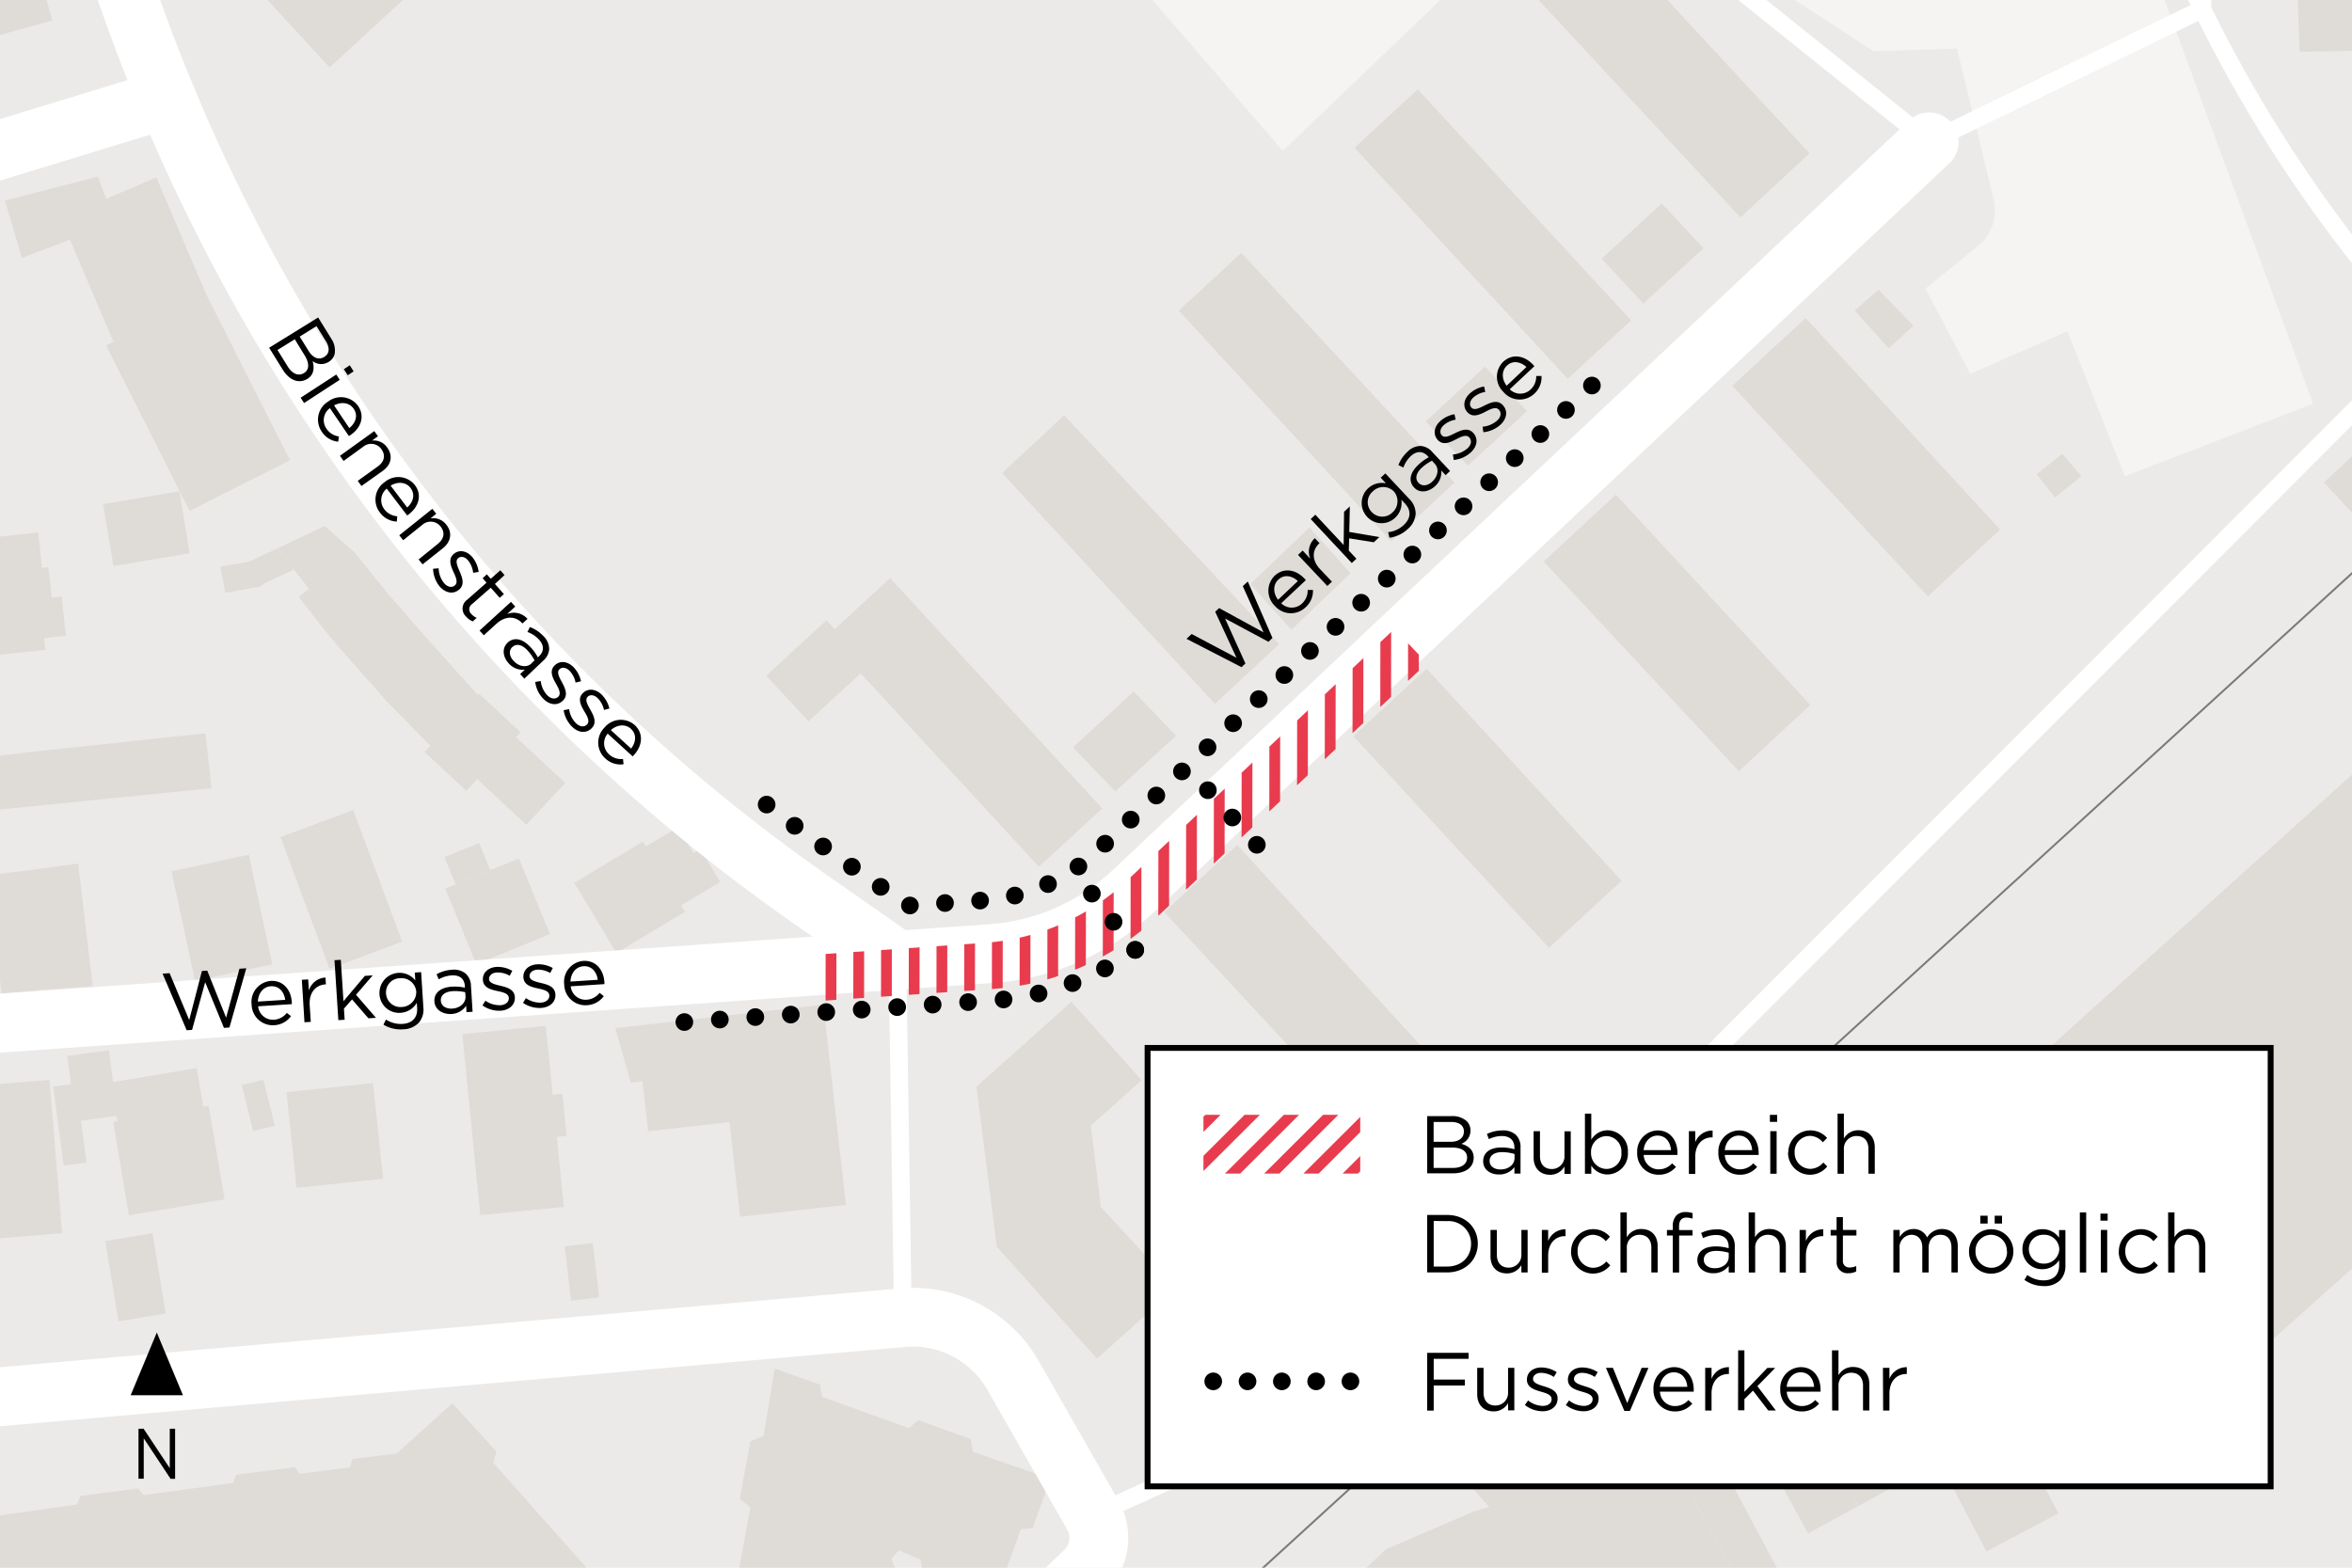 <svg xmlns="http://www.w3.org/2000/svg" xmlns:xlink="http://www.w3.org/1999/xlink" viewBox="0 0 600 400"><defs><clipPath id="be5836ea-fbda-4217-8f66-5f36a9ff5359"><rect width="600" height="400" fill="none"/></clipPath><clipPath id="ac96ef14-37fa-4513-9742-b86b4081e483"><path d="M355.72,160.46l-.84.79-38.79,36.52-28.62,26.94a58.78,58.78,0,0,1-36.19,15.85l-17.59,1.23-24.49,1.72.83,11.83,43.37-3A68,68,0,0,0,295.13,234L364,169.22Z" fill="none"/></clipPath><clipPath id="a3f49aef-761d-4c0d-8d7c-8f8a9be62408"><polygon points="362.67 -580.24 354.91 -588.48 469.28 -696.45 477.18 -688.05 362.67 -580.24" fill="none"/></clipPath><clipPath id="aae936f9-4fbf-4ae0-bed5-99d1d9948bc2"><path d="M235.18-505.45l17.59-1.23A58.78,58.78,0,0,0,289-522.53l28.62-26.94,2-1.85h0l-7.54-8-30.59,28.79A47.9,47.9,0,0,1,252-517.65l-50.72,3.56.77,11Z" fill="none"/></clipPath><clipPath id="e529bb71-465f-42c8-b818-780278122827"><polygon points="184.11 990.62 185.19 1005.58 231.95 1002.3 231.07 987.31 201.76 966.64 192.81 978.68 197.49 982.13 207.28 989 184.11 990.62" fill="none"/></clipPath><clipPath id="b61411a9-2619-428e-a70e-8f992151da0c"><rect x="307" y="284.44" width="40" height="15" fill="none"/></clipPath></defs><title>251024_Bümpliz_Werkgasse_BPH_web</title><g id="a1ea76a3-ba17-4442-b476-c16f6b1618b8" data-name="BG"><rect width="600" height="400" fill="#eceae8"/></g><g id="f3778db1-a338-48a3-84a2-b82bf4d3612a" data-name="Grünflächen"><g clip-path="url(#be5836ea-fbda-4217-8f66-5f36a9ff5359)"><g id="ae3d9c51-f0c2-4879-b797-e3a628dd6722" data-name="LWPOLYLINE"><path d="M534.47-48.21,590.07,103l-48,18.51-14.66-37L502.64,95.38,491.18,73.65l13.41-10.84a11.75,11.75,0,0,0,4-11.93l-9.37-38.5L478,13.06l-74.07-48L327.25,38.49,288.31-6.61l27-26-52-65.46" fill="#f5f4f3"/></g></g></g><g id="a4215ca4-0437-4134-b302-2d9950ee4224" data-name="Gebäude"><g clip-path="url(#be5836ea-fbda-4217-8f66-5f36a9ff5359)"><g id="b13a4db8-9f92-4dca-953b-6f459b28f029" data-name="HATCH"><polygon points="460.05 412.74 450.84 417.65 450.14 416.34 428.45 375.6 437.64 370.67 460.05 412.74" fill="#dfdcd8" fill-rule="evenodd"/></g><g id="b433a198-cadb-463d-828c-2987173e37bd" data-name="HATCH"><rect x="501.12" y="373.25" width="20.79" height="18.89" transform="translate(-119.45 282.79) rotate(-27.81)" fill="#dfdcd8"/></g><g id="a91a29c1-6d1b-41df-bc26-430f0933ef5d" data-name="HATCH"><polygon points="474.06 384.27 461.23 391.27 444.25 360.15 457.08 353.15 460.12 358.73 474.06 384.27" fill="#dfdcd8" fill-rule="evenodd"/></g><g id="f4727f3a-dd65-42aa-ae4b-183e970dcd2e" data-name="HATCH"><polygon points="-3.05 316.2 -10.96 316.85 -14.16 277.73 -6.25 277.08 5.4 276.12 12.64 275.53 15.85 314.65 8.61 315.25 -3.05 316.2" fill="#dfdcd8" fill-rule="evenodd"/></g><g id="a79cbfbe-fed4-43b0-8b80-3f0af7873e20" data-name="HATCH"><polygon points="-1.34 9.31 -16.02 13.4 -33.16 -48.13 -18.48 -52.22 -3.78 -56.31 13.35 5.22 -1.34 9.31" fill="#dfdcd8" fill-rule="evenodd"/></g><g id="f41b6db7-21c2-458f-a14a-3b3699503c6b" data-name="HATCH"><polygon points="599.82 -5.56 600.45 12.94 586.62 13.21 585.99 -5.17 584.09 -5.11 582.98 -44.04 611.87 -45 612.98 -5.94 599.82 -5.56" fill="#dfdcd8" fill-rule="evenodd"/></g><g id="ec034d73-cb97-44b2-b35a-6070060eb67b" data-name="HATCH"><rect x="571.89" y="55.78" width="192.34" height="13.96" transform="translate(135.69 471.21) rotate(-42.86)" fill="#dfdcd8"/></g><g id="f2331248-d3f1-4e78-83ca-f9c89872454c" data-name="HATCH"><polygon points="548.15 347.38 496.26 375.7 494.77 372.97 474.06 384.27 460.12 358.73 457.08 353.15 444.25 360.15 431.63 337.04 461.56 312.11 513.45 283.78 535.41 324.03 548.15 347.38" fill="#dfdcd8" fill-rule="evenodd"/></g><g id="ed80de04-5232-4942-a24a-0b0583fe3cfc" data-name="HATCH"><polygon points="603.86 320.25 567.5 352.69 563.91 345.41 563.35 346 538.99 302.5 539.09 302.4 535.14 295.63 528.52 283.81 524.15 276.02 520.45 269.4 600.27 197.38 650.47 152.09 671.29 189.42 670.93 189.74 671.29 190.14 670.14 227.61 669.96 233.55 669.77 233.74 667.56 270.85 666.84 296.09 617.88 315.25 603.86 320.25" fill="#dfdcd8" fill-rule="evenodd"/></g><g id="a5fcef49-8fb9-4eb5-bcf9-666c20684bfe" data-name="HATCH"><polygon points="452.37 188.62 443.6 196.79 393.8 143.28 402.82 134.88 412.21 126.2 461.83 179.88 452.37 188.62" fill="#dfdcd8" fill-rule="evenodd"/></g><g id="a695cb3c-1e0f-41c6-8b28-7c7bb127a935" data-name="HATCH"><polygon points="530.98 121.47 524.25 126.95 519.54 121.02 526.1 115.81 530.98 121.47" fill="#dfdcd8" fill-rule="evenodd"/></g><g id="b5b5896b-2455-4cac-97ee-fdd3760478c2" data-name="HATCH"><polygon points="389.56 104.89 374.46 118.84 363.71 107.49 378.81 93.54 389.56 104.89" fill="#dfdcd8" fill-rule="evenodd"/></g><g id="a3b42e62-f43b-4f6d-8a49-ac610c5ab7f1" data-name="HATCH"><polygon points="500.74 143.87 491.81 152.16 441.9 98.45 451.05 89.95 460.63 81.15 510.24 135.14 500.74 143.87" fill="#dfdcd8" fill-rule="evenodd"/></g><g id="a0bd29c3-21e4-4eeb-a5d6-2a83624136e5" data-name="HATCH"><polygon points="488.12 83.12 481.8 88.89 473.13 79.23 479.2 73.91 488.12 83.12" fill="#dfdcd8" fill-rule="evenodd"/></g><g id="ebdd332f-a091-4d4a-9475-33c8434be85e" data-name="HATCH"><polygon points="434.56 63.35 419.22 77.46 408.58 66 423.92 51.88 434.56 63.35" fill="#dfdcd8" fill-rule="evenodd"/></g><g id="f23b2f1b-e635-4e78-8d47-6fe813b9b604" data-name="HATCH"><polygon points="452.59 47.51 443.98 55.49 389.4 -3.33 398.01 -11.31 407.05 -19.71 461.63 39.11 452.59 47.51" fill="#dfdcd8" fill-rule="evenodd"/></g><g id="b6a20c34-b286-46c5-8e20-3b4fcb32d80f" data-name="HATCH"><polygon points="123.03 222.84 116.21 225.63 113.37 218.7 122.24 215.07 125.07 222 123.03 222.84" fill="#dfdcd8" fill-rule="evenodd"/></g><g id="b2f2ab7e-cd38-4286-91da-b3a5f2c82196" data-name="HATCH"><polygon points="66.37 149.68 57.45 151.29 56.24 144.57 63.65 143.25 70.81 139.89 74.99 145.33 67.46 148.85 66.91 149.31 66.37 149.68" fill="#dfdcd8" fill-rule="evenodd"/></g><g id="b42827ad-e121-4629-8085-e9a19607b920" data-name="HATCH"><polyline points="298.44 446.22 353.67 395.24 376.22 385.54 379.92 384.52 373.22 377.05 392.83 359.14 398.16 354.27 420.92 333.47 427.45 340.62 437.29 351.4 421.56 365.78 422.32 366.62 415.31 373.03 419.26 377.29 428.45 375.6 450.14 416.34 450.84 417.65 457.46 430.09 426.59 446.53 419.27 432.78 383.98 452.17 385.49 454.99 382.76 456.45" fill="#dfdcd8" fill-rule="evenodd"/></g><g id="bcdf83a4-6868-4fc2-9d2c-8196c7a717c2" data-name="HATCH"><rect x="144.82" y="317.53" width="7.23" height="13.99" transform="translate(-36.03 19.04) rotate(-6.55)" fill="#dfdcd8"/></g><g id="e2d11cb0-b619-48dd-b3fa-3fc77e3f1c3b" data-name="HATCH"><polygon points="36.41 336.12 30.22 337.15 26.83 316.65 33.03 315.62 38.9 314.65 42.28 335.15 36.41 336.12" fill="#dfdcd8" fill-rule="evenodd"/></g><g id="be739364-8ab5-4859-8e56-805b9b2d5ec6" data-name="HATCH"><polygon points="81.78 302.45 75.65 303.1 73.08 278.67 79.2 278.02 89.8 276.91 95.16 276.34 95.6 280.52 97.73 300.77 92.37 301.33 81.78 302.45" fill="#dfdcd8" fill-rule="evenodd"/></g><g id="f5a114cb-8425-483d-b886-2067a191538e" data-name="HATCH"><polygon points="70.13 287.25 64.59 288.63 64 286.26 62.7 281.02 61.66 276.85 67.2 275.48 70.13 287.25" fill="#dfdcd8" fill-rule="evenodd"/></g><g id="bf699cac-1850-4259-a3fa-760341d25179" data-name="HATCH"><polygon points="27.78 267.99 28.86 276.1 50.19 272.5 51.86 282.39 53.25 282.15 57.28 306 48.17 307.53 41.8 308.61 32.88 310.11 28.86 286.27 29.97 286.08 29.74 284.74 20.65 285.95 22.08 296.62 16.24 297.4 13.55 277.25 16.18 276.9 18.11 276.64 17.15 269.41 27.78 267.99" fill="#dfdcd8" fill-rule="evenodd"/></g><g id="a096266d-446c-4b85-bc54-dd6720bb62e7" data-name="HATCH"><polygon points="139.25 261.74 140.99 279.3 143.48 279.05 144.55 289.84 142.06 290.08 143.84 307.95 132.91 309.04 122.52 310.07 121.42 299.03 120.14 286.09 119.83 282.97 119.09 275.63 117.93 263.85 128.32 262.82 139.25 261.74" fill="#dfdcd8" fill-rule="evenodd"/></g><g id="bbadda24-ca02-4488-97f6-1333c9e1f507" data-name="HATCH"><polygon points="211.7 271.08 212.34 276.74 212.49 278.06 212.68 279.74 212.86 281.36 213.34 285.63 213.53 287.32 213.71 288.87 214.69 297.63 214.94 299.77 215.17 301.84 215.8 307.43 209.69 308.12 208.15 308.3 202.25 308.96 196.37 309.63 195.14 309.77 188.82 310.48 188.19 304.88 187.95 302.81 187.71 300.67 186.84 292.89 186.67 291.43 186.48 289.73 186.09 286.3 184.11 286.53 182.46 286.71 177.98 287.22 176.29 287.41 174.04 287.66 166.29 288.54 165.33 288.65 164.46 280.96 164.25 279.08 163.89 275.92 160.91 276.25 159.12 269.94 158.88 269.1 156.96 262.32 166.71 261.22 168.87 260.98 171 260.74 173.25 260.48 174.94 260.29 176.54 260.11 178.92 259.84 184.42 259.22 186.06 259.04 187.67 258.85 189.37 258.66 191.3 258.45 192.9 258.26 194.55 258.08 201.92 257.25 203.92 257.02 206.14 256.77 210.03 256.33 210.48 260.26 210.7 262.19 210.91 264.1 211.18 266.46 211.35 267.99 211.7 271.08" fill="#dfdcd8" fill-rule="evenodd"/></g><g id="a5532df2-13a6-471d-a9a9-dfe5d3fac98d" data-name="HATCH"><polygon points="285.36 341.73 279.84 346.66 274.73 340.95 263.45 328.36 258.48 322.8 254.3 318.14 253.94 315.49 252.92 307.44 250.97 292.13 249.99 284.41 249.1 277.26 252.39 274.31 258.06 269.25 273.3 255.59 278.58 261.49 282.36 265.71 286.55 270.39 291.24 275.62 290.37 276.4 285.53 280.73 278.29 287.22 280.84 307.95 299.91 328.7 294.38 333.64 289.95 337.61 285.36 341.73" fill="#dfdcd8" fill-rule="evenodd"/></g><g id="fd298af7-8a42-4098-be64-38450837f911" data-name="HATCH"><polygon points="11.68 252.47 0.37 253.45 -2.89 223.3 8.57 221.89 19.94 220.32 23.67 251.64 11.68 252.47" fill="#dfdcd8" fill-rule="evenodd"/></g><g id="be9bf194-9669-40ef-a275-b1b8a156e2ff" data-name="HATCH"><polygon points="130.94 242.18 121.5 246.04 113.58 226.7 116.21 225.63 123.03 222.84 125.07 222 132.38 219.01 140.29 238.35 130.94 242.18" fill="#dfdcd8" fill-rule="evenodd"/></g><g id="ee1216e0-a272-47ff-81e1-35b159474673" data-name="HATCH"><polygon points="57.23 248.69 49.74 250.29 49.36 248.52 44.13 224.06 43.75 222.3 51.24 220.7 56.18 219.64 63.48 218.07 66.41 231.76 68.18 240.03 69.47 246.06 62.17 247.63 57.23 248.69" fill="#dfdcd8" fill-rule="evenodd"/></g><g id="e0012c06-61ae-45d8-8cbb-1af9d7a174d6" data-name="HATCH"><polygon points="356.08 278.19 347 286.61 297.01 232.73 306.2 224.21 315.64 215.58 365.22 269.83 356.08 278.19" fill="#dfdcd8" fill-rule="evenodd"/></g><g id="f9a88e9f-d5fd-4689-8485-aa9958f9002e" data-name="HATCH"><polygon points="172.94 211.09 176.9 217.67 178.68 216.61 183.74 225.05 173.77 231.03 174.75 232.66 166.1 237.86 157.25 243.17 146.49 225.24 155.34 219.93 164 214.74 164.75 216 172.13 211.57 172.94 211.09" fill="#dfdcd8" fill-rule="evenodd"/></g><g id="fdeb7060-ab3e-414e-b2d2-cb559b3471bb" data-name="HATCH"><polygon points="92.79 243.93 84.05 247.18 76.64 227.3 71.53 213.59 80.27 210.34 90.11 206.67 95.21 220.38 102.62 240.26 92.79 243.93" fill="#dfdcd8" fill-rule="evenodd"/></g><g id="b33ec657-87d2-4a1d-b394-ed43e7853e6b" data-name="HATCH"><polygon points="53.95 201.12 -2.43 206.8 -3.98 193.27 6.86 191.97 42.44 188.15 52.43 187.12 53.95 201.12" fill="#dfdcd8" fill-rule="evenodd"/></g><g id="f23cdcf2-f7fb-4e4c-ad41-b4df527d7245" data-name="HATCH"><polygon points="300.03 187.71 284.52 201.95 273.7 190.68 289.21 176.44 300.03 187.71" fill="#dfdcd8" fill-rule="evenodd"/></g><g id="a6f67c06-b69d-4b43-ac21-51379c07ef58" data-name="HATCH"><polygon points="404.71 233.01 395.14 241.85 345.23 187.84 354.69 179.09 363.94 170.6 413.69 224.75 404.71 233.01" fill="#dfdcd8" fill-rule="evenodd"/></g><g id="a691ca6b-4744-4768-8a1c-e627c442bcdd" data-name="HATCH"><polygon points="227.07 147.5 281.2 206.27 273.13 213.7 265.02 221.17 219.56 171.81 206.25 184.07 200.99 178.36 195.48 172.38 210.83 158.24 212.94 160.52 219 154.93 227.07 147.5" fill="#dfdcd8" fill-rule="evenodd"/></g><g id="ea1915d4-5712-473f-b79f-5f46af8718ec" data-name="HATCH"><polygon points="-10.34 135.47 -10.06 138 9.74 135.84 10.73 144.89 12.36 144.71 13.21 152.5 15.73 152.23 16.82 162.23 11.26 162.84 11.4 164.06 11.59 165.81 -1.34 167.21 -1.97 161.38 -6.67 161.89 -6.35 164.75 -31.63 167.5 -31.94 164.63 -37.31 165.22 -37 168.08 -46.9 169.16 -47.03 167.96 -52.69 168.58 -53.19 163.96 -51.25 163.75 -51.93 157.46 -50.42 157.3 -51.53 147.16 -53.03 147.32 -53.81 140.19 -10.34 135.47" fill="#dfdcd8" fill-rule="evenodd"/></g><g id="e4bd1db8-bc13-48d3-a223-1108f655127b" data-name="HATCH"><polygon points="344.54 146.25 329.42 160.7 318.93 149.03 334.05 134.58 344.54 146.25" fill="#dfdcd8" fill-rule="evenodd"/></g><g id="ab071f6d-585a-4cb6-8a8c-a39ba6284c2d" data-name="HATCH"><polygon points="112.85 167.25 121.89 177.29 122.18 176.97 132.82 186.85 131.65 188.11 144.21 199.77 138.83 205.56 134.28 210.46 121.72 198.8 118.95 201.78 108.3 191.88 109.78 190.28 98.59 178.86 96.47 176.48 92.3 171.8 91.81 171.25 86.9 165.64 85.64 164.21 81.9 159.66 81.5 159.14 76.21 152.26 78.77 150.24 74.99 145.33 70.81 139.89 82.86 134.19 90.5 140.97 98.86 151.35 106.47 160.11 112.85 167.25" fill="#dfdcd8" fill-rule="evenodd"/></g><g id="bedec784-b67b-484b-bd57-e7819d0e9a3e" data-name="HATCH"><polygon points="45.78 125.33 48.38 141.18 28.95 144.44 26.29 128.62 45.78 125.33" fill="#dfdcd8" fill-rule="evenodd"/></g><g id="b364a760-52e5-4a53-b82f-4f695d652567" data-name="HATCH"><polygon points="318.22 171.91 309.92 179.57 255.61 120.68 263.72 113.19 271.46 105.92 326.3 164.33 318.22 171.91" fill="#dfdcd8" fill-rule="evenodd"/></g><g id="a44ed018-a7e9-43c8-8807-37acdfea2cd4" data-name="HATCH"><polygon points="362.8 130.81 354.89 138.09 300.69 79.25 308.65 71.92 316.65 64.5 371.06 123.15 362.8 130.81" fill="#dfdcd8" fill-rule="evenodd"/></g><g id="fec212e8-22d3-4281-91d6-13bcfc22b109" data-name="HATCH"><polygon points="45.78 125.33 44.52 122.72 41.94 117.61 27.04 88.14 28.92 87.19 17.84 61.16 5.57 65.81 1.26 51.16 24.98 45.06 27.1 50.7 27.97 50.33 39.89 45.26 52.67 75.24 73.99 117.43 65.8 121.57 61 124 55.53 126.76 48.39 130.37 45.78 125.33" fill="#dfdcd8" fill-rule="evenodd"/></g><g id="bc23537d-97d3-487f-9246-6ae641446fae" data-name="HATCH"><polygon points="408.12 89.11 399.92 96.67 345.54 37.69 353.71 30.15 361.67 22.8 416.1 81.73 408.12 89.11" fill="#dfdcd8" fill-rule="evenodd"/></g><g id="fdeb74b6-1663-4012-a467-597b42d94326" data-name="HATCH"><polygon points="125.5 -20.94 84.08 17.22 71.92 4.02 63.9 -4.75 59.59 -0.78 43.66 -18.07 96.09 -66.37 112.02 -49.07 105.3 -42.88 113.34 -34.15 125.5 -20.94" fill="#dfdcd8" fill-rule="evenodd"/></g><g id="a8541039-5528-48a1-a751-c978d0f1fa74" data-name="HATCH"><polygon points="125.84 373.23 152.48 403.2 145.69 409.3 142.81 408.25 125.12 424.46 113.83 419.57 113.53 416.73 96.47 409.22 94.05 411.11 88.03 408.49 79.79 409.33 78.14 406.91 58.33 408.81 57.05 411.49 40.61 413.29 38.92 410.76 20.55 412.61 19.31 415.45 2.48 416.98 0.69 414.62 -16.69 416.26 -18.03 419.1 -26.62 419.68 -36.98 426.84 -39.52 425.47 -52.76 434.15 -52.55 437.26 -71.89 450.47 -84.25 432.33 -87.17 432.54 -95.5 419.97 -83.48 394.88 -84.73 392.46 -79.34 380.62 -64.18 388.19 -62.35 386.88 -52.5 391.71 -43.22 390.44 -41.97 392.23 -19.98 389.33 -19.14 387.12 -4.35 385.27 -2.85 387.06 19.69 383.85 20.48 381.69 35.27 379.79 36.67 381.47 59.51 378.36 60.25 376.26 75.19 374.36 76.44 376.04 89.3 374.4 89.89 372.25 101.16 370.87 115.43 358.04 126.68 370.39 125.84 373.23" fill="#dfdcd8" fill-rule="evenodd"/></g><g id="ae123fe5-fc2d-4f80-bf8d-e7139d8c7def" data-name="HATCH"><polygon points="209.73 356.38 231.86 364.4 234.23 362.35 247.59 367.13 248.24 370.44 267.98 377.31 263.45 389.92 260.43 390.18 253.43 409.57 235.72 403.01 234.81 397.97 229.3 395.55 227.42 397.7 228.72 401.07 220.12 411.57 216.8 411.05 183.96 451.13 170.24 475.62 111.08 517.23 103.62 507.78 100.45 508.41 95.28 501.9 152.25 457.66 187.63 405.33 191.4 384.64 188.72 382.38 191.41 367.73 194.78 366.41 197.62 349.18 209.18 353.28 209.73 356.38" fill="#dfdcd8" fill-rule="evenodd"/></g></g></g><g id="a553d2e3-950c-41e4-9ade-22ef5d755c8f" data-name="Quartierstrassen"><g clip-path="url(#be5836ea-fbda-4217-8f66-5f36a9ff5359)"><path d="M-62.89,265.48l298.07-20.93,17.59-1.23A58.78,58.78,0,0,0,289,227.47l28.62-26.94L356.37,164l35.57-33.49L492.14,36.2" fill="none" stroke="#fff" stroke-linecap="round" stroke-linejoin="round" stroke-width="15"/><path d="M228.94,245l-21.62-15.12Q198,223.36,189,216.43A470.56,470.56,0,0,1,34,3.11L13.34-54.53" fill="none" stroke="#fff" stroke-linecap="round" stroke-linejoin="round" stroke-width="15"/><line x1="42.59" y1="25.21" x2="-80.8" y2="62.93" fill="none" stroke="#fff" stroke-linecap="round" stroke-linejoin="round" stroke-width="15"/><path d="M-175.63,371.77l405.94-35.56a29.39,29.39,0,0,1,28.1,14.7l20.36,35.64a11.78,11.78,0,0,1-2.06,14.32l-44.63,42.89" fill="none" stroke="#fff" stroke-linecap="round" stroke-linejoin="round" stroke-width="15"/></g></g><g id="a90ceca7-129f-4226-8a3b-324b794872bf" data-name="Fusswege"><g clip-path="url(#be5836ea-fbda-4217-8f66-5f36a9ff5359)"><path d="M537.67-55.82,550.5-23.33A352.87,352.87,0,0,0,619.15,86.14l73.34,79.63" fill="none" stroke="#fff" stroke-linecap="round" stroke-linejoin="round" stroke-width="4.5"/><path d="M237.27-124.28a352.71,352.71,0,0,0,75.31,47.61l67.54,31.56a235.89,235.89,0,0,1,47.61,29.63L492.14,36.2l69.7-33.87V-94.2h33" fill="none" stroke="#fff" stroke-linecap="round" stroke-linejoin="round" stroke-width="4.5"/><line x1="230.34" y1="336.27" x2="228.94" y2="244.99" fill="none" stroke="#fff" stroke-linecap="round" stroke-linejoin="round" stroke-width="4.5"/><path d="M619.15,86.14,397.81,307.76a352.73,352.73,0,0,1-103.76,71.92l-15.25,6.93" fill="none" stroke="#fff" stroke-linecap="round" stroke-linejoin="round" stroke-width="4.5"/></g></g><g id="a9033843-d379-44ba-8766-e306e4ef1e36" data-name="Zug"><g clip-path="url(#be5836ea-fbda-4217-8f66-5f36a9ff5359)"><line x1="753.64" y1="5.91" x2="215.8" y2="497.24" fill="none" stroke="#7a7a78" stroke-miterlimit="10" stroke-width="0.5"/></g></g><g id="b7efa040-7ee7-4763-90a5-cdbfe3a65f42" data-name="Baubereich"><g clip-path="url(#ac96ef14-37fa-4513-9742-b86b4081e483)"><line x1="-1.13" y1="1033.79" x2="-0.21" y2="320.46" fill="none" stroke="#e83c4e" stroke-width="2.75"/><line x1="5.95" y1="1026.71" x2="6.87" y2="313.38" fill="none" stroke="#e83c4e" stroke-width="2.75"/><line x1="13.03" y1="1019.63" x2="13.95" y2="306.3" fill="none" stroke="#e83c4e" stroke-width="2.75"/><line x1="20.11" y1="1012.55" x2="21.02" y2="299.22" fill="none" stroke="#e83c4e" stroke-width="2.75"/><line x1="27.19" y1="1005.47" x2="28.1" y2="292.14" fill="none" stroke="#e83c4e" stroke-width="2.75"/><line x1="34.27" y1="998.39" x2="35.18" y2="285.06" fill="none" stroke="#e83c4e" stroke-width="2.75"/><line x1="41.35" y1="991.31" x2="42.26" y2="277.98" fill="none" stroke="#e83c4e" stroke-width="2.75"/><line x1="48.43" y1="984.23" x2="49.34" y2="270.9" fill="none" stroke="#e83c4e" stroke-width="2.75"/><line x1="55.51" y1="977.15" x2="56.42" y2="263.82" fill="none" stroke="#e83c4e" stroke-width="2.75"/><line x1="62.59" y1="970.07" x2="63.5" y2="256.74" fill="none" stroke="#e83c4e" stroke-width="2.75"/><line x1="69.67" y1="962.99" x2="70.58" y2="249.66" fill="none" stroke="#e83c4e" stroke-width="2.75"/><line x1="76.75" y1="955.92" x2="77.66" y2="242.58" fill="none" stroke="#e83c4e" stroke-width="2.75"/><line x1="83.83" y1="948.84" x2="84.74" y2="235.5" fill="none" stroke="#e83c4e" stroke-width="2.75"/><line x1="90.91" y1="941.76" x2="91.82" y2="228.42" fill="none" stroke="#e83c4e" stroke-width="2.75"/><line x1="97.99" y1="934.68" x2="98.9" y2="221.35" fill="none" stroke="#e83c4e" stroke-width="2.75"/><line x1="105.06" y1="927.6" x2="105.98" y2="214.27" fill="none" stroke="#e83c4e" stroke-width="2.75"/><line x1="112.14" y1="920.52" x2="113.06" y2="207.19" fill="none" stroke="#e83c4e" stroke-width="2.75"/><line x1="119.22" y1="913.44" x2="120.14" y2="200.11" fill="none" stroke="#e83c4e" stroke-width="2.75"/><line x1="126.3" y1="906.36" x2="127.22" y2="193.03" fill="none" stroke="#e83c4e" stroke-width="2.75"/><line x1="133.38" y1="899.28" x2="134.3" y2="185.95" fill="none" stroke="#e83c4e" stroke-width="2.75"/><line x1="140.46" y1="892.2" x2="141.38" y2="178.87" fill="none" stroke="#e83c4e" stroke-width="2.75"/><line x1="147.54" y1="885.12" x2="148.46" y2="171.79" fill="none" stroke="#e83c4e" stroke-width="2.75"/><line x1="154.62" y1="878.04" x2="155.54" y2="164.71" fill="none" stroke="#e83c4e" stroke-width="2.75"/><line x1="161.7" y1="870.96" x2="162.62" y2="157.63" fill="none" stroke="#e83c4e" stroke-width="2.75"/><line x1="168.78" y1="863.88" x2="169.7" y2="150.55" fill="none" stroke="#e83c4e" stroke-width="2.75"/><line x1="175.86" y1="856.8" x2="176.78" y2="143.47" fill="none" stroke="#e83c4e" stroke-width="2.75"/><line x1="182.94" y1="849.72" x2="183.85" y2="136.39" fill="none" stroke="#e83c4e" stroke-width="2.75"/><line x1="190.02" y1="842.64" x2="190.93" y2="129.31" fill="none" stroke="#e83c4e" stroke-width="2.75"/><line x1="197.1" y1="835.56" x2="198.01" y2="122.23" fill="none" stroke="#e83c4e" stroke-width="2.75"/><line x1="204.18" y1="828.48" x2="205.09" y2="115.15" fill="none" stroke="#e83c4e" stroke-width="2.75"/><line x1="211.26" y1="821.4" x2="212.17" y2="108.07" fill="none" stroke="#e83c4e" stroke-width="2.75"/><line x1="218.34" y1="814.32" x2="219.25" y2="100.99" fill="none" stroke="#e83c4e" stroke-width="2.75"/><line x1="225.42" y1="807.24" x2="226.33" y2="93.91" fill="none" stroke="#e83c4e" stroke-width="2.75"/><line x1="232.5" y1="800.17" x2="233.41" y2="86.83" fill="none" stroke="#e83c4e" stroke-width="2.75"/><line x1="239.58" y1="793.09" x2="240.49" y2="79.75" fill="none" stroke="#e83c4e" stroke-width="2.75"/><line x1="246.66" y1="786.01" x2="247.57" y2="72.67" fill="none" stroke="#e83c4e" stroke-width="2.75"/><line x1="253.74" y1="778.93" x2="254.65" y2="65.6" fill="none" stroke="#e83c4e" stroke-width="2.75"/><line x1="260.81" y1="771.85" x2="261.73" y2="58.52" fill="none" stroke="#e83c4e" stroke-width="2.75"/><line x1="267.89" y1="764.77" x2="268.81" y2="51.44" fill="none" stroke="#e83c4e" stroke-width="2.75"/><line x1="274.97" y1="757.69" x2="275.89" y2="44.36" fill="none" stroke="#e83c4e" stroke-width="2.75"/><line x1="282.05" y1="750.61" x2="282.97" y2="37.28" fill="none" stroke="#e83c4e" stroke-width="2.75"/><line x1="289.13" y1="743.53" x2="290.05" y2="30.2" fill="none" stroke="#e83c4e" stroke-width="2.75"/><line x1="296.21" y1="736.45" x2="297.13" y2="23.12" fill="none" stroke="#e83c4e" stroke-width="2.75"/><line x1="303.29" y1="729.37" x2="304.21" y2="16.04" fill="none" stroke="#e83c4e" stroke-width="2.75"/><line x1="310.37" y1="722.29" x2="311.29" y2="8.96" fill="none" stroke="#e83c4e" stroke-width="2.75"/><line x1="317.45" y1="715.21" x2="318.37" y2="1.88" fill="none" stroke="#e83c4e" stroke-width="2.75"/><line x1="324.53" y1="708.13" x2="325.45" y2="-5.2" fill="none" stroke="#e83c4e" stroke-width="2.75"/><line x1="331.61" y1="701.05" x2="332.53" y2="-12.28" fill="none" stroke="#e83c4e" stroke-width="2.75"/><line x1="338.69" y1="693.97" x2="339.6" y2="-19.36" fill="none" stroke="#e83c4e" stroke-width="2.75"/><line x1="345.77" y1="686.89" x2="346.68" y2="-26.44" fill="none" stroke="#e83c4e" stroke-width="2.75"/><line x1="352.85" y1="679.81" x2="353.76" y2="-33.52" fill="none" stroke="#e83c4e" stroke-width="2.75"/><line x1="359.93" y1="672.73" x2="360.84" y2="-40.6" fill="none" stroke="#e83c4e" stroke-width="2.75"/><line x1="367.01" y1="665.65" x2="367.92" y2="-47.68" fill="none" stroke="#e83c4e" stroke-width="2.75"/><line x1="374.09" y1="658.57" x2="375" y2="-54.76" fill="none" stroke="#e83c4e" stroke-width="2.75"/><line x1="381.17" y1="651.5" x2="382.08" y2="-61.84" fill="none" stroke="#e83c4e" stroke-width="2.75"/><line x1="388.25" y1="644.42" x2="389.16" y2="-68.92" fill="none" stroke="#e83c4e" stroke-width="2.75"/><line x1="395.33" y1="637.34" x2="396.24" y2="-76" fill="none" stroke="#e83c4e" stroke-width="2.75"/><line x1="402.41" y1="630.26" x2="403.32" y2="-83.08" fill="none" stroke="#e83c4e" stroke-width="2.75"/><line x1="409.48" y1="623.18" x2="410.4" y2="-90.15" fill="none" stroke="#e83c4e" stroke-width="2.75"/><line x1="416.56" y1="616.1" x2="417.48" y2="-97.23" fill="none" stroke="#e83c4e" stroke-width="2.75"/><line x1="423.64" y1="609.02" x2="424.56" y2="-104.31" fill="none" stroke="#e83c4e" stroke-width="2.75"/><line x1="430.72" y1="601.94" x2="431.64" y2="-111.39" fill="none" stroke="#e83c4e" stroke-width="2.75"/><line x1="437.8" y1="594.86" x2="438.72" y2="-118.47" fill="none" stroke="#e83c4e" stroke-width="2.75"/><line x1="444.88" y1="587.78" x2="445.8" y2="-125.55" fill="none" stroke="#e83c4e" stroke-width="2.75"/><line x1="451.96" y1="580.7" x2="452.88" y2="-132.63" fill="none" stroke="#e83c4e" stroke-width="2.75"/><line x1="459.04" y1="573.62" x2="459.96" y2="-139.71" fill="none" stroke="#e83c4e" stroke-width="2.75"/><line x1="466.12" y1="566.54" x2="467.04" y2="-146.79" fill="none" stroke="#e83c4e" stroke-width="2.75"/><line x1="473.2" y1="559.46" x2="474.12" y2="-153.87" fill="none" stroke="#e83c4e" stroke-width="2.75"/><line x1="480.28" y1="552.38" x2="481.2" y2="-160.95" fill="none" stroke="#e83c4e" stroke-width="2.75"/><line x1="487.36" y1="545.3" x2="488.28" y2="-168.03" fill="none" stroke="#e83c4e" stroke-width="2.75"/><line x1="494.44" y1="538.22" x2="495.35" y2="-175.11" fill="none" stroke="#e83c4e" stroke-width="2.75"/><line x1="501.52" y1="531.14" x2="502.43" y2="-182.19" fill="none" stroke="#e83c4e" stroke-width="2.75"/><line x1="508.6" y1="524.06" x2="509.51" y2="-189.27" fill="none" stroke="#e83c4e" stroke-width="2.75"/><line x1="515.68" y1="516.98" x2="516.59" y2="-196.35" fill="none" stroke="#e83c4e" stroke-width="2.75"/><line x1="522.76" y1="509.9" x2="523.67" y2="-203.43" fill="none" stroke="#e83c4e" stroke-width="2.75"/><line x1="529.84" y1="502.82" x2="530.75" y2="-210.51" fill="none" stroke="#e83c4e" stroke-width="2.75"/><line x1="536.92" y1="495.75" x2="537.83" y2="-217.59" fill="none" stroke="#e83c4e" stroke-width="2.75"/><line x1="544" y1="488.67" x2="544.91" y2="-224.67" fill="none" stroke="#e83c4e" stroke-width="2.75"/><line x1="551.08" y1="481.59" x2="551.99" y2="-231.75" fill="none" stroke="#e83c4e" stroke-width="2.75"/><line x1="558.16" y1="474.51" x2="559.07" y2="-238.83" fill="none" stroke="#e83c4e" stroke-width="2.75"/><line x1="565.23" y1="467.43" x2="566.15" y2="-245.91" fill="none" stroke="#e83c4e" stroke-width="2.75"/><line x1="572.31" y1="460.35" x2="573.23" y2="-252.98" fill="none" stroke="#e83c4e" stroke-width="2.75"/><line x1="579.39" y1="453.27" x2="580.31" y2="-260.06" fill="none" stroke="#e83c4e" stroke-width="2.75"/><line x1="586.47" y1="446.19" x2="587.39" y2="-267.14" fill="none" stroke="#e83c4e" stroke-width="2.75"/><line x1="593.55" y1="439.11" x2="594.47" y2="-274.22" fill="none" stroke="#e83c4e" stroke-width="2.75"/><line x1="600.63" y1="432.03" x2="601.55" y2="-281.3" fill="none" stroke="#e83c4e" stroke-width="2.75"/><line x1="5.95" y1="1026.71" x2="6.87" y2="313.38" fill="#141412"/><line x1="13.03" y1="1019.63" x2="13.95" y2="306.3" fill="#141412"/><line x1="20.11" y1="1012.55" x2="21.02" y2="299.22" fill="#141412"/><line x1="27.19" y1="1005.47" x2="28.1" y2="292.14" fill="#141412"/><line x1="34.27" y1="998.39" x2="35.18" y2="285.06" fill="#141412"/><line x1="41.35" y1="991.31" x2="42.26" y2="277.98" fill="#141412"/><line x1="48.43" y1="984.23" x2="49.34" y2="270.9" fill="#141412"/><line x1="55.51" y1="977.15" x2="56.42" y2="263.82" fill="#141412"/><line x1="62.59" y1="970.07" x2="63.5" y2="256.74" fill="#141412"/><line x1="69.67" y1="962.99" x2="70.58" y2="249.66" fill="#141412"/><line x1="76.75" y1="955.92" x2="77.66" y2="242.58" fill="#141412"/><line x1="83.83" y1="948.84" x2="84.74" y2="235.5" fill="#141412"/><line x1="90.91" y1="941.76" x2="91.82" y2="228.42" fill="#141412"/><line x1="97.99" y1="934.68" x2="98.9" y2="221.35" fill="#141412"/><line x1="105.06" y1="927.6" x2="105.98" y2="214.27" fill="#141412"/><line x1="112.14" y1="920.52" x2="113.06" y2="207.19" fill="#141412"/><line x1="119.22" y1="913.44" x2="120.14" y2="200.11" fill="#141412"/><line x1="126.3" y1="906.36" x2="127.22" y2="193.03" fill="#141412"/><line x1="133.38" y1="899.28" x2="134.3" y2="185.95" fill="#141412"/><line x1="140.46" y1="892.2" x2="141.38" y2="178.87" fill="#141412"/><line x1="147.54" y1="885.12" x2="148.46" y2="171.79" fill="#141412"/><line x1="154.62" y1="878.04" x2="155.54" y2="164.71" fill="#141412"/><line x1="161.7" y1="870.96" x2="162.62" y2="157.63" fill="#141412"/><line x1="168.78" y1="863.88" x2="169.7" y2="150.55" fill="#141412"/><line x1="175.86" y1="856.8" x2="176.78" y2="143.47" fill="#141412"/><line x1="182.94" y1="849.72" x2="183.85" y2="136.39" fill="#141412"/><line x1="190.02" y1="842.64" x2="190.93" y2="129.31" fill="#141412"/><line x1="197.1" y1="835.56" x2="198.01" y2="122.23" fill="#141412"/><line x1="204.18" y1="828.48" x2="205.09" y2="115.15" fill="#141412"/><line x1="211.26" y1="821.4" x2="212.17" y2="108.07" fill="#141412"/><line x1="218.34" y1="814.32" x2="219.25" y2="100.99" fill="#141412"/><line x1="225.42" y1="807.24" x2="226.33" y2="93.91" fill="#141412"/><line x1="232.5" y1="800.17" x2="233.41" y2="86.83" fill="#141412"/><line x1="239.58" y1="793.09" x2="240.49" y2="79.75" fill="#141412"/><line x1="246.66" y1="786.01" x2="247.57" y2="72.67" fill="#141412"/><line x1="253.74" y1="778.93" x2="254.65" y2="65.6" fill="#141412"/><line x1="260.81" y1="771.85" x2="261.73" y2="58.52" fill="#141412"/><line x1="267.89" y1="764.77" x2="268.81" y2="51.44" fill="#141412"/><line x1="274.97" y1="757.69" x2="275.89" y2="44.36" fill="#141412"/><line x1="282.05" y1="750.61" x2="282.97" y2="37.28" fill="#141412"/><line x1="289.13" y1="743.53" x2="290.05" y2="30.2" fill="#141412"/><line x1="296.21" y1="736.45" x2="297.13" y2="23.12" fill="#141412"/><line x1="303.29" y1="729.37" x2="304.21" y2="16.04" fill="#141412"/><line x1="310.37" y1="722.29" x2="311.29" y2="8.96" fill="#141412"/><line x1="317.45" y1="715.21" x2="318.37" y2="1.88" fill="#141412"/><line x1="324.53" y1="708.13" x2="325.45" y2="-5.2" fill="#141412"/><line x1="331.61" y1="701.05" x2="332.53" y2="-12.28" fill="#141412"/><line x1="338.69" y1="693.97" x2="339.6" y2="-19.36" fill="#141412"/><line x1="345.77" y1="686.89" x2="346.68" y2="-26.44" fill="#141412"/><line x1="352.85" y1="679.81" x2="353.76" y2="-33.52" fill="#141412"/><line x1="359.93" y1="672.73" x2="360.84" y2="-40.6" fill="#141412"/><line x1="367.01" y1="665.65" x2="367.92" y2="-47.68" fill="#141412"/><line x1="374.09" y1="658.57" x2="375" y2="-54.76" fill="#141412"/><line x1="381.17" y1="651.5" x2="382.08" y2="-61.84" fill="#141412"/><line x1="388.25" y1="644.42" x2="389.16" y2="-68.92" fill="#141412"/><line x1="395.33" y1="637.34" x2="396.24" y2="-76" fill="#141412"/><line x1="402.41" y1="630.26" x2="403.32" y2="-83.08" fill="#141412"/><line x1="409.48" y1="623.18" x2="410.4" y2="-90.15" fill="#141412"/><line x1="416.56" y1="616.1" x2="417.48" y2="-97.23" fill="#141412"/><line x1="423.64" y1="609.02" x2="424.56" y2="-104.31" fill="#141412"/><line x1="430.72" y1="601.94" x2="431.64" y2="-111.39" fill="#141412"/><line x1="437.8" y1="594.86" x2="438.72" y2="-118.47" fill="#141412"/><line x1="444.88" y1="587.78" x2="445.8" y2="-125.55" fill="#141412"/><line x1="451.96" y1="580.7" x2="452.88" y2="-132.63" fill="#141412"/><line x1="459.04" y1="573.62" x2="459.96" y2="-139.71" fill="#141412"/><line x1="466.12" y1="566.54" x2="467.04" y2="-146.79" fill="#141412"/><line x1="473.2" y1="559.46" x2="474.12" y2="-153.87" fill="#141412"/><line x1="480.28" y1="552.38" x2="481.2" y2="-160.95" fill="#141412"/><line x1="487.36" y1="545.3" x2="488.28" y2="-168.03" fill="#141412"/><line x1="494.44" y1="538.22" x2="495.35" y2="-175.11" fill="#141412"/><line x1="501.52" y1="531.14" x2="502.43" y2="-182.19" fill="#141412"/><line x1="508.6" y1="524.06" x2="509.51" y2="-189.27" fill="#141412"/><line x1="515.68" y1="516.98" x2="516.59" y2="-196.35" fill="#141412"/><line x1="522.76" y1="509.9" x2="523.67" y2="-203.43" fill="#141412"/><line x1="529.84" y1="502.82" x2="530.75" y2="-210.51" fill="#141412"/><line x1="536.92" y1="495.75" x2="537.83" y2="-217.59" fill="#141412"/><line x1="544" y1="488.67" x2="544.91" y2="-224.67" fill="#141412"/><line x1="551.08" y1="481.59" x2="551.99" y2="-231.75" fill="#141412"/><line x1="558.16" y1="474.51" x2="559.07" y2="-238.83" fill="#141412"/><line x1="565.23" y1="467.43" x2="566.15" y2="-245.91" fill="#141412"/><line x1="572.31" y1="460.35" x2="573.23" y2="-252.98" fill="#141412"/><line x1="579.39" y1="453.27" x2="580.31" y2="-260.06" fill="#141412"/><line x1="586.47" y1="446.19" x2="587.39" y2="-267.14" fill="#141412"/><line x1="593.55" y1="439.11" x2="594.47" y2="-274.22" fill="#141412"/></g><line x1="195.57" y1="205.29" x2="195.57" y2="205.29" fill="none" stroke="#000" stroke-linecap="round" stroke-miterlimit="10" stroke-width="4.5"/><path d="M202.72,210.71c3.52,2.62,7.09,5.18,10.65,7.68l18.17,12.69,19.61-1.37A47,47,0,0,0,280,217.08l67.41-63.46,55.42-52.18" fill="none" stroke="#000" stroke-linecap="round" stroke-miterlimit="10" stroke-width="4.5" stroke-dasharray="0 8.97"/><line x1="406.1" y1="98.37" x2="406.1" y2="98.37" fill="none" stroke="#000" stroke-linecap="round" stroke-miterlimit="10" stroke-width="4.5"/><line x1="308.13" y1="201.62" x2="308.13" y2="201.62" fill="none" stroke="#000" stroke-linecap="round" stroke-miterlimit="10" stroke-width="4.5"/><line x1="314.37" y1="208.59" x2="317.5" y2="212.07" fill="none" stroke="#000" stroke-linecap="round" stroke-miterlimit="10" stroke-width="4.5" stroke-dasharray="0 9.36"/><line x1="320.62" y1="215.55" x2="320.62" y2="215.55" fill="none" stroke="#000" stroke-linecap="round" stroke-miterlimit="10" stroke-width="4.5"/><line x1="278.54" y1="228.01" x2="278.54" y2="228.01" fill="none" stroke="#000" stroke-linecap="round" stroke-miterlimit="10" stroke-width="4.5"/><line x1="284.07" y1="235.2" x2="286.84" y2="238.79" fill="none" stroke="#000" stroke-linecap="round" stroke-miterlimit="10" stroke-width="4.5" stroke-dasharray="0 9.07"/><line x1="289.61" y1="242.38" x2="289.61" y2="242.38" fill="none" stroke="#000" stroke-linecap="round" stroke-miterlimit="10" stroke-width="4.5"/><line x1="289.58" y1="242.35" x2="289.58" y2="242.35" fill="none" stroke="#000" stroke-linecap="round" stroke-miterlimit="10" stroke-width="4.5"/><path d="M281.87,247.1a70.83,70.83,0,0,1-28.27,8.13l-74.5,5.23" fill="none" stroke="#000" stroke-linecap="round" stroke-miterlimit="10" stroke-width="4.5" stroke-dasharray="0 9.07"/><line x1="174.58" y1="260.78" x2="174.58" y2="260.78" fill="none" stroke="#000" stroke-linecap="round" stroke-miterlimit="10" stroke-width="4.5"/><g clip-path="url(#e529bb71-465f-42c8-b818-780278122827)"><line x1="315.04" y1="1111.54" x2="315.95" y2="398.21" fill="none" stroke="#e83c4e" stroke-width="2.75"/><line x1="322.12" y1="1104.46" x2="323.03" y2="391.13" fill="none" stroke="#e83c4e" stroke-width="2.75"/><line x1="329.2" y1="1097.38" x2="330.11" y2="384.05" fill="none" stroke="#e83c4e" stroke-width="2.75"/><line x1="336.28" y1="1090.3" x2="337.19" y2="376.97" fill="none" stroke="#e83c4e" stroke-width="2.75"/><line x1="343.35" y1="1083.22" x2="344.27" y2="369.89" fill="none" stroke="#e83c4e" stroke-width="2.75"/><line x1="350.43" y1="1076.14" x2="351.35" y2="362.81" fill="none" stroke="#e83c4e" stroke-width="2.75"/><line x1="357.51" y1="1069.07" x2="358.43" y2="355.73" fill="none" stroke="#e83c4e" stroke-width="2.75"/><line x1="364.59" y1="1061.99" x2="365.51" y2="348.65" fill="none" stroke="#e83c4e" stroke-width="2.75"/><line x1="371.67" y1="1054.91" x2="372.59" y2="341.57" fill="none" stroke="#e83c4e" stroke-width="2.75"/><line x1="378.75" y1="1047.83" x2="379.67" y2="334.49" fill="none" stroke="#e83c4e" stroke-width="2.75"/><line x1="385.83" y1="1040.75" x2="386.75" y2="327.41" fill="none" stroke="#e83c4e" stroke-width="2.75"/><line x1="392.91" y1="1033.67" x2="393.83" y2="320.34" fill="none" stroke="#e83c4e" stroke-width="2.75"/><line x1="399.99" y1="1026.59" x2="400.91" y2="313.26" fill="none" stroke="#e83c4e" stroke-width="2.75"/><line x1="407.07" y1="1019.51" x2="407.99" y2="306.18" fill="none" stroke="#e83c4e" stroke-width="2.75"/><line x1="414.15" y1="1012.43" x2="415.07" y2="299.1" fill="none" stroke="#e83c4e" stroke-width="2.75"/><line x1="421.23" y1="1005.35" x2="422.15" y2="292.02" fill="none" stroke="#e83c4e" stroke-width="2.75"/><line x1="428.31" y1="998.27" x2="429.23" y2="284.94" fill="none" stroke="#e83c4e" stroke-width="2.75"/><line x1="435.39" y1="991.19" x2="436.3" y2="277.86" fill="none" stroke="#e83c4e" stroke-width="2.75"/><line x1="442.47" y1="984.11" x2="443.38" y2="270.78" fill="none" stroke="#e83c4e" stroke-width="2.75"/><line x1="449.55" y1="977.03" x2="450.46" y2="263.7" fill="none" stroke="#e83c4e" stroke-width="2.75"/><line x1="456.63" y1="969.95" x2="457.54" y2="256.62" fill="none" stroke="#e83c4e" stroke-width="2.75"/><line x1="463.71" y1="962.87" x2="464.62" y2="249.54" fill="none" stroke="#e83c4e" stroke-width="2.75"/><line x1="470.79" y1="955.79" x2="471.7" y2="242.46" fill="none" stroke="#e83c4e" stroke-width="2.75"/><line x1="477.87" y1="948.71" x2="478.78" y2="235.38" fill="none" stroke="#e83c4e" stroke-width="2.75"/><line x1="484.95" y1="941.63" x2="485.86" y2="228.3" fill="none" stroke="#e83c4e" stroke-width="2.75"/><line x1="492.03" y1="934.55" x2="492.94" y2="221.22" fill="none" stroke="#e83c4e" stroke-width="2.75"/><line x1="499.1" y1="927.47" x2="500.02" y2="214.14" fill="none" stroke="#e83c4e" stroke-width="2.75"/><line x1="506.18" y1="920.39" x2="507.1" y2="207.06" fill="none" stroke="#e83c4e" stroke-width="2.75"/><line x1="513.26" y1="913.32" x2="514.18" y2="199.98" fill="none" stroke="#e83c4e" stroke-width="2.75"/><line x1="520.34" y1="906.24" x2="521.26" y2="192.9" fill="none" stroke="#e83c4e" stroke-width="2.75"/><line x1="527.42" y1="899.16" x2="528.34" y2="185.82" fill="none" stroke="#e83c4e" stroke-width="2.75"/><line x1="534.5" y1="892.08" x2="535.42" y2="178.74" fill="none" stroke="#e83c4e" stroke-width="2.75"/><line x1="541.58" y1="885" x2="542.5" y2="171.66" fill="none" stroke="#e83c4e" stroke-width="2.75"/><line x1="548.66" y1="877.92" x2="549.58" y2="164.59" fill="none" stroke="#e83c4e" stroke-width="2.75"/><line x1="555.74" y1="870.84" x2="556.66" y2="157.51" fill="none" stroke="#e83c4e" stroke-width="2.75"/><line x1="562.82" y1="863.76" x2="563.74" y2="150.43" fill="none" stroke="#e83c4e" stroke-width="2.75"/><line x1="569.9" y1="856.68" x2="570.82" y2="143.35" fill="none" stroke="#e83c4e" stroke-width="2.75"/><line x1="576.98" y1="849.6" x2="577.9" y2="136.27" fill="none" stroke="#e83c4e" stroke-width="2.75"/><line x1="584.06" y1="842.52" x2="584.98" y2="129.19" fill="none" stroke="#e83c4e" stroke-width="2.75"/><line x1="591.14" y1="835.44" x2="592.05" y2="122.11" fill="none" stroke="#e83c4e" stroke-width="2.75"/><line x1="598.22" y1="828.36" x2="599.13" y2="115.03" fill="none" stroke="#e83c4e" stroke-width="2.75"/><line x1="315.04" y1="1111.54" x2="315.95" y2="398.21" fill="#141412"/><line x1="322.12" y1="1104.46" x2="323.03" y2="391.13" fill="#141412"/><line x1="329.2" y1="1097.38" x2="330.11" y2="384.05" fill="#141412"/><line x1="336.28" y1="1090.3" x2="337.19" y2="376.97" fill="#141412"/><line x1="343.35" y1="1083.22" x2="344.27" y2="369.89" fill="#141412"/><line x1="350.43" y1="1076.14" x2="351.35" y2="362.81" fill="#141412"/><line x1="357.51" y1="1069.07" x2="358.43" y2="355.73" fill="#141412"/><line x1="364.59" y1="1061.99" x2="365.51" y2="348.65" fill="#141412"/><line x1="371.67" y1="1054.91" x2="372.59" y2="341.57" fill="#141412"/><line x1="378.75" y1="1047.83" x2="379.67" y2="334.49" fill="#141412"/><line x1="385.83" y1="1040.75" x2="386.75" y2="327.41" fill="#141412"/><line x1="392.91" y1="1033.67" x2="393.83" y2="320.34" fill="#141412"/><line x1="399.99" y1="1026.59" x2="400.91" y2="313.26" fill="#141412"/><line x1="407.07" y1="1019.51" x2="407.99" y2="306.18" fill="#141412"/><line x1="414.15" y1="1012.43" x2="415.07" y2="299.1" fill="#141412"/><line x1="421.23" y1="1005.35" x2="422.15" y2="292.02" fill="#141412"/><line x1="428.31" y1="998.27" x2="429.23" y2="284.94" fill="#141412"/><line x1="435.39" y1="991.19" x2="436.3" y2="277.86" fill="#141412"/><line x1="442.47" y1="984.11" x2="443.38" y2="270.78" fill="#141412"/><line x1="449.55" y1="977.03" x2="450.46" y2="263.7" fill="#141412"/><line x1="456.63" y1="969.95" x2="457.54" y2="256.62" fill="#141412"/><line x1="463.71" y1="962.87" x2="464.62" y2="249.54" fill="#141412"/><line x1="470.79" y1="955.79" x2="471.7" y2="242.46" fill="#141412"/><line x1="477.87" y1="948.71" x2="478.78" y2="235.38" fill="#141412"/><line x1="484.95" y1="941.63" x2="485.86" y2="228.3" fill="#141412"/><line x1="492.03" y1="934.55" x2="492.94" y2="221.22" fill="#141412"/><line x1="499.1" y1="927.47" x2="500.02" y2="214.14" fill="#141412"/><line x1="506.18" y1="920.39" x2="507.1" y2="207.06" fill="#141412"/><line x1="513.26" y1="913.32" x2="514.18" y2="199.98" fill="#141412"/><line x1="520.34" y1="906.24" x2="521.26" y2="192.9" fill="#141412"/><line x1="527.42" y1="899.16" x2="528.34" y2="185.82" fill="#141412"/><line x1="534.5" y1="892.08" x2="535.42" y2="178.74" fill="#141412"/><line x1="541.58" y1="885" x2="542.5" y2="171.66" fill="#141412"/><line x1="548.66" y1="877.92" x2="549.58" y2="164.59" fill="#141412"/><line x1="555.74" y1="870.84" x2="556.66" y2="157.51" fill="#141412"/><line x1="562.82" y1="863.76" x2="563.74" y2="150.43" fill="#141412"/><line x1="569.9" y1="856.68" x2="570.82" y2="143.35" fill="#141412"/><line x1="576.98" y1="849.6" x2="577.9" y2="136.27" fill="#141412"/><line x1="584.06" y1="842.52" x2="584.98" y2="129.19" fill="#141412"/><line x1="591.14" y1="835.44" x2="592.05" y2="122.11" fill="#141412"/><line x1="598.22" y1="828.36" x2="599.13" y2="115.03" fill="#141412"/></g></g><g id="aa67d691-d0e1-4f3f-87f2-e0300d63870c" data-name="Beschriftung"><path d="M81.16,81l3.29,5.32a5.36,5.36,0,0,1,.92,4,3.26,3.26,0,0,1-1.5,2l0,0a3.54,3.54,0,0,1-4.12-.19c.48,1.76.36,3.49-1.35,4.55l0,0C76.18,98,73.79,97,72.1,94.28l-3.44-5.55Zm-3.51,9.57-2.45-4-4.41,2.73,2.6,4.2c1.17,1.89,2.74,2.55,4.14,1.69l0,0C78.92,94.35,79,92.72,77.65,90.55Zm5.14.44c1.23-.76,1.43-2.24.32-4l-2.36-3.8-4.3,2.67,2.29,3.69c1.05,1.7,2.55,2.4,4,1.49Z"/><path d="M85.78,95.56l.88,1.35-9.09,5.92-.88-1.35Zm3.43-2.36,1,1.55-1.5,1-1-1.55Z"/><path d="M83.74,102.44l0,0a5.36,5.36,0,0,1,7.61,1.14c1.8,2.65.72,5.62-1.91,7.4a3.59,3.59,0,0,1-.44.28l-4.84-7.12a3.78,3.78,0,0,0-.89,5.22,4.5,4.5,0,0,0,3.19,2l-.18,1.34a5.61,5.61,0,0,1-4.2-2.56A5.4,5.4,0,0,1,83.74,102.44Zm5.37,6.79c1.54-1.25,2.33-3.15,1.11-4.94-1.06-1.57-3.16-1.86-5-.85Z"/><path d="M95.48,110l.94,1.31-1.53,1.11a4.11,4.11,0,0,1,3.89,1.77c1.53,2.14,1,4.41-1.1,5.92L92.21,124l-.95-1.31,5.15-3.7c1.64-1.18,2-2.8.91-4.35a3.19,3.19,0,0,0-4.66-.66l-5,3.63-.94-1.31Z"/><path d="M98.15,123l0,0a5.35,5.35,0,0,1,7.64.72c2,2.56,1,5.58-1.49,7.5a4.85,4.85,0,0,1-.43.3l-5.22-6.85a3.81,3.81,0,0,0-.61,5.27,4.53,4.53,0,0,0,3.3,1.79l-.11,1.35a5.6,5.6,0,0,1-4.33-2.33A5.39,5.39,0,0,1,98.15,123Zm5.73,6.49c1.47-1.33,2.15-3.27.84-5-1.14-1.51-3.26-1.69-5.07-.57Z"/><path d="M110.29,129.83l1,1.26-1.47,1.19a4.12,4.12,0,0,1,4,1.56c1.65,2,1.23,4.35-.78,6L107.79,144l-1-1.26,4.94-4c1.57-1.27,1.86-2.91.66-4.4a3.2,3.2,0,0,0-4.69-.4l-4.84,3.9-1-1.26Z"/><path d="M110.48,145.12l1.42-.12a6.3,6.3,0,0,0,1.37,3.77c.84,1,2,1.28,2.76.6l0,0c.84-.7.33-2-.29-3.3-.73-1.61-1.5-3.43,0-4.72l0,0c1.42-1.21,3.38-.82,4.76.81a7.55,7.55,0,0,1,1.61,3.76l-1.41.23a6.08,6.08,0,0,0-1.27-3.13c-.83-1-1.87-1.17-2.56-.59l0,0c-.79.66-.22,1.94.37,3.34.7,1.6,1.37,3.4-.12,4.67l0,0c-1.57,1.33-3.58.81-5-.85A7.51,7.51,0,0,1,110.48,145.12Z"/><path d="M119.21,153l4.91-4.33-1-1.13,1.07-1,1,1.14,2.45-2.17,1.07,1.22L126.26,149l2.28,2.59-1.07.94-2.28-2.58-4.76,4.18a1.61,1.61,0,0,0-.15,2.57,3.35,3.35,0,0,0,1.33.93l-1,.92a4.13,4.13,0,0,1-1.64-1.16A2.77,2.77,0,0,1,119.21,153Z"/><path d="M130.35,153.57l1.09,1.2-2.09,1.91a4.64,4.64,0,0,1,5.22,1.23l-1.29,1.17-.09-.09c-1.6-1.75-4.15-2-6.57.18l-3.2,2.92-1.09-1.2Z"/><path d="M129.47,164l0,0c1.66-1.57,3.85-1,5.74,1a11.36,11.36,0,0,1,2,2.74l.27-.27c1.42-1.34,1.32-2.9-.08-4.38a7.49,7.49,0,0,0-2.85-1.84l.62-1.26a9,9,0,0,1,3.38,2.24,4.73,4.73,0,0,1,1.55,3.36,4.34,4.34,0,0,1-1.53,3l-4.81,4.57L132.69,172l1.19-1.13a4.77,4.77,0,0,1-4.06-1.56C128.43,167.85,127.86,165.58,129.47,164Zm6.13,5.22.76-.72a11.41,11.41,0,0,0-1.87-2.63c-1.4-1.48-2.82-1.69-3.81-.75l0,0c-1,.94-.7,2.4.31,3.47C132.34,170.1,134.35,170.45,135.6,169.26Z"/><path d="M136.54,174l1.4-.24a6.36,6.36,0,0,0,1.67,3.64c.92.92,2.07,1.11,2.81.37l0,0c.77-.77.16-2-.56-3.27-.87-1.54-1.79-3.29-.38-4.7l0,0c1.33-1.33,3.3-1.1,4.81.41a7.43,7.43,0,0,1,1.92,3.61l-1.38.34a6.13,6.13,0,0,0-1.53-3c-.91-.91-2-1-2.6-.37l0,0c-.73.72-.06,2,.66,3.29.83,1.55,1.64,3.28.26,4.66l0,0c-1.45,1.46-3.5,1.1-5-.43A7.42,7.42,0,0,1,136.54,174Z"/><path d="M143.79,181.21l1.39-.27a6.3,6.3,0,0,0,1.76,3.6c.94.9,2.09,1.07,2.81.31l0,0c.76-.79.12-2-.63-3.25-.9-1.53-1.86-3.26-.48-4.7l0,0c1.3-1.35,3.28-1.17,4.82.31a7.47,7.47,0,0,1,2,3.57l-1.38.37a6.1,6.1,0,0,0-1.59-3c-.93-.89-2-1-2.61-.32l0,0c-.71.75,0,2,.73,3.28.86,1.53,1.72,3.25.36,4.66l0,0c-1.43,1.49-3.48,1.17-5-.32A7.53,7.53,0,0,1,143.79,181.21Z"/><path d="M154.22,185.63l0,0a5.37,5.37,0,0,1,7.66-.66c2.37,2.16,2,5.3-.13,7.64a4.43,4.43,0,0,1-.36.38l-6.37-5.8a3.79,3.79,0,0,0,.35,5.29,4.5,4.5,0,0,0,3.56,1.17l.14,1.35a5.61,5.61,0,0,1-4.68-1.51A5.4,5.4,0,0,1,154.22,185.63ZM161,191c1.2-1.57,1.52-3.6-.07-5.06-1.4-1.27-3.52-1.07-5.1.35Z"/><path d="M41.47,248.43l1.8-.12,5,11.95,3.24-12.51,1.36-.09,4.81,12,3.41-12.49,1.74-.11-4.3,15.11-1.4.09-4.79-11.64L49,262.78l-1.38.09Z"/><path d="M64.19,256.29v0a5.36,5.36,0,0,1,4.83-6c3.21-.2,5.22,2.24,5.42,5.4a4.64,4.64,0,0,1,0,.52l-8.59.55a3.79,3.79,0,0,0,4,3.43,4.5,4.5,0,0,0,3.32-1.75l1.06.84A5.6,5.6,0,0,1,70,261.58,5.39,5.39,0,0,1,64.19,256.29Zm8.57-1.18c-.29-2-1.53-3.6-3.69-3.46-1.89.12-3.21,1.78-3.28,3.91Z"/><path d="M77,250l1.62-.1.18,2.83a4.63,4.63,0,0,1,4.23-3.3l.11,1.74H83c-2.37.16-4.19,2-4,5.25l.28,4.31-1.61.1Z"/><path d="M85.33,245l1.61-.11.68,10.57L93.07,249l2-.13-4.25,4.95,5.09,5.88-1.93.12L89.8,255l-2.06,2.36.18,2.83-1.61.1Z"/><path d="M97.81,261.44l.65-1.3a7,7,0,0,0,4.26,1.11c2.39-.15,3.86-1.57,3.69-4.11l-.08-1.27a5.15,5.15,0,0,1-4.11,2.55,5,5,0,0,1-5.41-4.74v0a5.13,5.13,0,0,1,9.13-3.53l-.12-2,1.61-.11L108,257a5.21,5.21,0,0,1-1.13,3.92,5.71,5.71,0,0,1-4,1.71A8.5,8.5,0,0,1,97.81,261.44Zm8.38-8.38V253A3.8,3.8,0,0,0,102,249.6a3.59,3.59,0,0,0-3.52,3.89v0a3.68,3.68,0,0,0,4,3.45A3.82,3.82,0,0,0,106.19,253.06Z"/><path d="M110.82,255.56v0c-.14-2.29,1.67-3.62,4.41-3.8a11.49,11.49,0,0,1,3.36.25l0-.38c-.13-2-1.39-2.88-3.42-2.75a7.49,7.49,0,0,0-3.24,1l-.56-1.29a9,9,0,0,1,3.88-1.15,4.71,4.71,0,0,1,3.57,1,4.28,4.28,0,0,1,1.32,3.09l.42,6.62-1.55.1-.1-1.63a4.78,4.78,0,0,1-3.8,2.11C113.06,258.8,111,257.78,110.82,255.56Zm7.93-1.35-.07-1.05a11.5,11.5,0,0,0-3.22-.26c-2,.13-3.1,1.09-3,2.45v0c.08,1.36,1.39,2.08,2.86,2C117.3,257.25,118.86,255.93,118.75,254.21Z"/><path d="M123.08,256.54l.75-1.21a6.33,6.33,0,0,0,3.84,1.15c1.3-.09,2.2-.82,2.13-1.87v0c-.07-1.09-1.38-1.42-2.83-1.73-1.73-.37-3.65-.84-3.78-2.83v0c-.12-1.87,1.35-3.2,3.49-3.34a7.39,7.39,0,0,1,4,1l-.65,1.26a6.09,6.09,0,0,0-3.28-.84c-1.27.08-2,.8-2,1.7v0c.07,1,1.43,1.34,2.91,1.69,1.71.4,3.55.93,3.68,2.88v0c.13,2-1.49,3.36-3.65,3.49A7.45,7.45,0,0,1,123.08,256.54Z"/><path d="M133.42,255.88l.74-1.21a6.33,6.33,0,0,0,3.84,1.15c1.3-.09,2.2-.82,2.13-1.87v0c-.07-1.09-1.38-1.42-2.83-1.73-1.73-.38-3.65-.84-3.78-2.83v0c-.12-1.87,1.35-3.2,3.49-3.34a7.36,7.36,0,0,1,4,.94l-.65,1.27a6.18,6.18,0,0,0-3.27-.85c-1.28.09-2.06.81-2,1.71v0c.07,1,1.44,1.34,2.91,1.69,1.71.39,3.55.93,3.68,2.88v0c.13,2.05-1.49,3.35-3.65,3.49A7.47,7.47,0,0,1,133.42,255.88Z"/><path d="M143.93,251.18v0a5.36,5.36,0,0,1,4.83-6c3.21-.2,5.22,2.24,5.42,5.4a4.64,4.64,0,0,1,0,.52l-8.59.56a3.79,3.79,0,0,0,4.05,3.42,4.5,4.5,0,0,0,3.32-1.75l1.06.84a5.6,5.6,0,0,1-4.33,2.31A5.39,5.39,0,0,1,143.93,251.18ZM152.5,250c-.29-2-1.53-3.6-3.69-3.46-1.89.12-3.21,1.78-3.28,3.91Z"/><path d="M302.68,163l1.32-1.23,11.43,6.06L310,156.09l1-.94,11.34,6.21-5.3-11.8,1.27-1.19,6.29,14.39-1,1-11.09-5.95,5.2,11.48-1,.94Z"/><path d="M325.23,154.6l0,0a5.36,5.36,0,0,1-.07-7.69c2.35-2.19,5.45-1.59,7.62.73a4,4,0,0,1,.34.39l-6.28,5.89a3.79,3.79,0,0,0,5.3.07,4.48,4.48,0,0,0,1.45-3.46l1.35,0A5.58,5.58,0,0,1,333,155,5.38,5.38,0,0,1,325.23,154.6Zm5.86-6.35c-1.47-1.33-3.47-1.81-5-.33-1.38,1.29-1.35,3.41-.05,5.11Z"/><path d="M331.13,141.59l1.18-1.11,1.94,2.07a4.64,4.64,0,0,1,1.17-5.23l1.19,1.27-.09.09c-1.74,1.62-2,4.18.26,6.57l3,3.16-1.18,1.1Z"/><path d="M334.36,132.44l1.18-1.11,7.23,7.73.1-8.47,1.47-1.38-.14,6.52,7.67,1.31-1.41,1.32-6.29-1-.09,3.13,1.94,2.07-1.18,1.1Z"/><path d="M354.45,137.21l-.33-1.42a6.94,6.94,0,0,0,4-1.85c1.75-1.64,2-3.66.24-5.52l-.88-.93a5.13,5.13,0,0,1-1.54,4.58,5,5,0,0,1-7.2-.22l0,0a5.14,5.14,0,0,1,4.81-8.53l-1.33-1.43,1.18-1.1,6.13,6.54a5.27,5.27,0,0,1,1.61,3.75,5.68,5.68,0,0,1-2,3.89A8.52,8.52,0,0,1,354.45,137.21Zm1.14-11.8,0,0a3.79,3.79,0,0,0-5.42,0,3.59,3.59,0,0,0-.24,5.24l0,0a3.68,3.68,0,0,0,5.27.12A3.82,3.82,0,0,0,355.59,125.41Z"/><path d="M360.75,124.4l0,0c-1.56-1.67-1-3.85,1-5.73a11.45,11.45,0,0,1,2.75-2l-.26-.27c-1.33-1.43-2.89-1.35-4.38,0A7.72,7.72,0,0,0,358,119.3l-1.26-.63a9,9,0,0,1,2.27-3.36,4.72,4.72,0,0,1,3.37-1.52,4.25,4.25,0,0,1,3,1.55l4.54,4.84-1.13,1.06-1.12-1.19a4.77,4.77,0,0,1-1.59,4C364.55,125.47,362.27,126,360.75,124.4Zm5.26-6.08-.71-.77a11.63,11.63,0,0,0-2.65,1.84c-1.48,1.4-1.71,2.82-.78,3.81l0,0c.94,1,2.4.72,3.47-.29C366.83,121.58,367.19,119.57,366,118.32Z"/><path d="M370.84,117.36l-.19-1.4a6.37,6.37,0,0,0,3.69-1.56c1-.89,1.18-2,.46-2.8l0,0c-.75-.79-2-.22-3.29.46-1.57.81-3.35,1.67-4.71.22l0,0c-1.28-1.37-1-3.33.57-4.8a7.41,7.41,0,0,1,3.67-1.79l.3,1.39a6.09,6.09,0,0,0-3.07,1.43c-.93.87-1.07,1.93-.45,2.58l0,0c.7.76,1.95.13,3.31-.54,1.57-.78,3.33-1.54,4.67-.12l0,0c1.41,1.51,1,3.54-.6,5A7.44,7.44,0,0,1,370.84,117.36Z"/><path d="M378.4,110.28l-.19-1.4a6.4,6.4,0,0,0,3.69-1.56c1-.89,1.18-2,.46-2.79l0,0c-.75-.8-2-.23-3.28.45-1.57.81-3.35,1.68-4.72.22l0,0c-1.27-1.36-1-3.33.58-4.79a7.31,7.31,0,0,1,3.66-1.8l.3,1.39a6.06,6.06,0,0,0-3.06,1.43c-.94.88-1.07,1.93-.46,2.59l0,0c.71.75,2,.12,3.32-.55,1.57-.78,3.33-1.54,4.66-.11l0,0c1.41,1.51,1,3.54-.59,5A7.47,7.47,0,0,1,378.4,110.28Z"/><path d="M383.53,100l0,0a5.35,5.35,0,0,1-.07-7.68c2.35-2.2,5.45-1.59,7.62.72.14.16.23.25.34.4l-6.28,5.89a3.8,3.8,0,0,0,5.3.07,4.49,4.49,0,0,0,1.45-3.46l1.35,0a5.6,5.6,0,0,1-1.87,4.54A5.4,5.4,0,0,1,383.53,100Zm5.87-6.36c-1.47-1.32-3.48-1.8-5-.32-1.38,1.29-1.35,3.41-.05,5.1Z"/></g><g id="abe76117-a7a3-455a-9185-d15b22a518e2" data-name="Legende"><rect x="292.75" y="267.38" width="286.5" height="111.87" fill="#fff"/><path d="M578.5,268.13V378.5h-285V268.13h285m1.5-1.5H292V380H580V266.63Z"/><path d="M364.08,284.78h6.25a5.41,5.41,0,0,1,3.85,1.3,3.26,3.26,0,0,1,.94,2.35v0a3.56,3.56,0,0,1-2.33,3.41c1.74.52,3.15,1.53,3.15,3.54v0c0,2.52-2.12,4-5.33,4h-6.53Zm9.36,3.88c0-1.45-1.15-2.39-3.25-2.39h-4.47v5.06h4.34c2,0,3.38-.9,3.38-2.63Zm-3.08,4.14h-4.64V298h4.93c2.23,0,3.61-1,3.61-2.62v0C374.26,293.72,372.92,292.8,370.36,292.8Z"/><path d="M378.36,296.33v-.05c0-2.28,1.89-3.5,4.64-3.5a11.57,11.57,0,0,1,3.33.46v-.38c0-1.95-1.19-3-3.23-3a7.53,7.53,0,0,0-3.29.8l-.49-1.32a9,9,0,0,1,3.95-.91,4.77,4.77,0,0,1,3.51,1.2,4.32,4.32,0,0,1,1.11,3.17v6.64h-1.56v-1.64a4.76,4.76,0,0,1-3.92,1.87C380.39,299.71,378.36,298.55,378.36,296.33Zm8-.84v-1.05a11.34,11.34,0,0,0-3.19-.47c-2,0-3.17.89-3.17,2.25v0c0,1.37,1.25,2.17,2.72,2.17C384.72,298.43,386.36,297.21,386.36,295.49Z"/><path d="M391.23,295.36v-6.74h1.62V295c0,2,1.09,3.28,3,3.28a3.21,3.21,0,0,0,3.25-3.41v-6.21h1.6v10.86h-1.6v-1.89a4.14,4.14,0,0,1-3.71,2.12C392.76,299.71,391.23,297.94,391.23,295.36Z"/><path d="M405.94,297.4v2.08h-1.62V284.15h1.62v6.65a4.88,4.88,0,0,1,4.16-2.41,5.29,5.29,0,0,1,5.18,5.63v0a5.31,5.31,0,0,1-5.18,5.65A4.91,4.91,0,0,1,405.94,297.4Zm7.68-3.32v0a3.91,3.91,0,0,0-3.82-4.2,4,4,0,0,0-3.92,4.18v0a4,4,0,0,0,3.92,4.2A3.83,3.83,0,0,0,413.62,294.08Z"/><path d="M417.65,294.08v0a5.36,5.36,0,0,1,5.21-5.65c3.21,0,5.06,2.56,5.06,5.73a4.52,4.52,0,0,1,0,.53h-8.61a3.79,3.79,0,0,0,3.82,3.67,4.5,4.5,0,0,0,3.42-1.53l1,.9a5.59,5.59,0,0,1-4.47,2A5.4,5.4,0,0,1,417.65,294.08Zm8.63-.63c-.17-2-1.3-3.7-3.46-3.7-1.89,0-3.32,1.58-3.53,3.7Z"/><path d="M430.84,288.62h1.62v2.84a4.65,4.65,0,0,1,4.43-3v1.74h-.12c-2.38,0-4.31,1.71-4.31,5v4.33h-1.62Z"/><path d="M438.36,294.08v0a5.36,5.36,0,0,1,5.21-5.65c3.21,0,5.06,2.56,5.06,5.73a4.52,4.52,0,0,1,0,.53H440a3.79,3.79,0,0,0,3.82,3.67,4.53,4.53,0,0,0,3.43-1.53l1,.9a5.59,5.59,0,0,1-4.47,2A5.4,5.4,0,0,1,438.36,294.08Zm8.63-.63c-.16-2-1.3-3.7-3.46-3.7-1.89,0-3.32,1.58-3.53,3.7Z"/><path d="M451.5,284.46h1.85v1.79H451.5Zm.1,4.16h1.62v10.86H451.6Z"/><path d="M456.19,294.1v0a5.65,5.65,0,0,1,9.91-3.74L465,291.46a4.37,4.37,0,0,0-3.3-1.64,4,4,0,0,0-3.88,4.2v0a4.06,4.06,0,0,0,4,4.22,4.45,4.45,0,0,0,3.31-1.62l1,1a5.61,5.61,0,0,1-10-3.53Z"/><path d="M468.77,284.15h1.61v6.36a4.11,4.11,0,0,1,3.72-2.12c2.63,0,4.16,1.76,4.16,4.35v6.74h-1.62v-6.35c0-2-1.09-3.27-3-3.27a3.19,3.19,0,0,0-3.26,3.4v6.22h-1.61Z"/><path d="M364.08,310h5.1c4.62,0,7.81,3.17,7.81,7.31v0c0,4.13-3.19,7.35-7.81,7.35h-5.1Zm1.66,1.53v11.63h3.44c3.72,0,6.09-2.52,6.09-5.77v0a5.72,5.72,0,0,0-6.09-5.82Z"/><path d="M380.23,320.56v-6.74h1.62v6.34c0,2,1.09,3.28,3,3.28a3.21,3.21,0,0,0,3.26-3.4v-6.22h1.59v10.86h-1.59v-1.89a4.16,4.16,0,0,1-3.72,2.12C381.77,324.91,380.23,323.14,380.23,320.56Z"/><path d="M393.33,313.82h1.61v2.84a4.66,4.66,0,0,1,4.43-3v1.74h-.12c-2.37,0-4.31,1.71-4.31,5v4.33h-1.61Z"/><path d="M400.79,319.3v0a5.65,5.65,0,0,1,9.91-3.74l-1.07,1.14a4.37,4.37,0,0,0-3.3-1.64,4,4,0,0,0-3.88,4.2v0a4.06,4.06,0,0,0,4,4.22,4.46,4.46,0,0,0,3.32-1.62l1,1a5.62,5.62,0,0,1-10-3.53Z"/><path d="M413.37,309.35H415v6.36a4.09,4.09,0,0,1,3.71-2.12c2.63,0,4.16,1.76,4.16,4.35v6.74h-1.61v-6.35c0-2-1.1-3.27-3-3.27a3.19,3.19,0,0,0-3.25,3.4v6.22h-1.62Z"/><path d="M426.73,315.25h-1.49v-1.41h1.49v-.94a3.89,3.89,0,0,1,.94-2.8,3.24,3.24,0,0,1,2.33-.84,4.91,4.91,0,0,1,1.79.28v1.4a5.7,5.7,0,0,0-1.58-.27c-1.26,0-1.88.76-1.88,2.31v.88h3.44v1.39h-3.42v9.43h-1.62Z"/><path d="M433,321.53v0c0-2.28,1.89-3.5,4.64-3.5a11.59,11.59,0,0,1,3.34.46v-.38c0-1.95-1.19-3-3.23-3a7.61,7.61,0,0,0-3.3.8l-.48-1.32a8.91,8.91,0,0,1,3.95-.91,4.73,4.73,0,0,1,3.5,1.2,4.28,4.28,0,0,1,1.12,3.17v6.64H441V323a4.76,4.76,0,0,1-3.92,1.87C435.08,324.91,433,323.75,433,321.53Zm8-.84v-1.05a11.28,11.28,0,0,0-3.19-.47c-2,0-3.17.89-3.17,2.25v0c0,1.37,1.26,2.17,2.73,2.17C439.41,323.63,441,322.41,441,320.69Z"/><path d="M446.08,309.35h1.62v6.36a4.1,4.1,0,0,1,3.71-2.12c2.63,0,4.16,1.76,4.16,4.35v6.74H454v-6.35c0-2-1.09-3.27-3-3.27a3.19,3.19,0,0,0-3.25,3.4v6.22h-1.62Z"/><path d="M459.08,313.82h1.61v2.84a4.65,4.65,0,0,1,4.43-3v1.74H465c-2.38,0-4.31,1.71-4.31,5v4.33h-1.61Z"/><path d="M468.54,321.8v-6.55H467v-1.43h1.52v-3.28h1.61v3.28h3.45v1.43h-3.45v6.34a1.61,1.61,0,0,0,1.83,1.8,3.4,3.4,0,0,0,1.57-.37v1.38a4,4,0,0,1-1.95.46A2.76,2.76,0,0,1,468.54,321.8Z"/><path d="M483,313.82h1.62v1.83a4,4,0,0,1,3.5-2.06,3.68,3.68,0,0,1,3.49,2.16,4.34,4.34,0,0,1,3.82-2.16c2.5,0,4,1.68,4,4.37v6.72h-1.61v-6.35c0-2.09-1.05-3.27-2.82-3.27s-3,1.22-3,3.36v6.26h-1.62v-6.39c0-2-1.07-3.23-2.79-3.23a3.14,3.14,0,0,0-3,3.42v6.2H483Z"/><path d="M502.3,319.3v0a5.66,5.66,0,0,1,11.32,0v0a5.64,5.64,0,0,1-5.69,5.67A5.56,5.56,0,0,1,502.3,319.3Zm9.66,0v0a4.11,4.11,0,0,0-4-4.24,4,4,0,0,0-4,4.2v0a4.07,4.07,0,0,0,4,4.22A4,4,0,0,0,512,319.3Zm-6.78-9.11h1.87v2h-1.87Zm3.67,0h1.87v2h-1.87Z"/><path d="M516.43,326.57l.74-1.26a6.91,6.91,0,0,0,4.17,1.38c2.4,0,3.95-1.32,3.95-3.86v-1.28a5.14,5.14,0,0,1-4.26,2.29,5,5,0,0,1-5.1-5.09v0a5,5,0,0,1,5.1-5.12,5.09,5.09,0,0,1,4.24,2.18v-1.95h1.62v9a5.23,5.23,0,0,1-1.39,3.84,5.72,5.72,0,0,1-4.14,1.45A8.57,8.57,0,0,1,516.43,326.57Zm8.9-7.84v0a3.8,3.8,0,0,0-4-3.67,3.6,3.6,0,0,0-3.76,3.65v0a3.68,3.68,0,0,0,3.76,3.7A3.83,3.83,0,0,0,525.33,318.73Z"/><path d="M530.57,309.35h1.62v15.33h-1.62Z"/><path d="M535.83,309.66h1.84v1.79h-1.84Zm.1,4.16h1.62v10.86h-1.62Z"/><path d="M540.52,319.3v0a5.65,5.65,0,0,1,9.91-3.74l-1.08,1.14a4.35,4.35,0,0,0-3.29-1.64,4,4,0,0,0-3.89,4.2v0a4.06,4.06,0,0,0,4,4.22,4.46,4.46,0,0,0,3.32-1.62l1,1a5.61,5.61,0,0,1-10-3.53Z"/><path d="M553.09,309.35h1.62v6.36a4.1,4.1,0,0,1,3.72-2.12c2.62,0,4.15,1.76,4.15,4.35v6.74H561v-6.35c0-2-1.09-3.27-3-3.27a3.19,3.19,0,0,0-3.26,3.4v6.22h-1.62Z"/><path d="M364.08,345.18h10.56v1.53h-8.9V352h7.95v1.51h-7.95v6.41h-1.66Z"/><path d="M376.84,355.76V349h1.62v6.34c0,2,1.09,3.28,3,3.28a3.2,3.2,0,0,0,3.25-3.4V349h1.6v10.86h-1.6V358a4.13,4.13,0,0,1-3.71,2.12C378.37,360.11,376.84,358.34,376.84,355.76Z"/><path d="M389,358.49l.82-1.16a6.26,6.26,0,0,0,3.75,1.39c1.31,0,2.25-.67,2.25-1.72v0c0-1.09-1.28-1.51-2.71-1.91-1.7-.49-3.59-1.07-3.59-3.07v0c0-1.87,1.56-3.11,3.7-3.11a7.36,7.36,0,0,1,3.9,1.2l-.73,1.22a6.14,6.14,0,0,0-3.21-1.05c-1.28,0-2.1.67-2.1,1.57v0c0,1,1.34,1.43,2.79,1.87,1.68.51,3.48,1.16,3.48,3.11v0c0,2.06-1.7,3.26-3.86,3.26A7.45,7.45,0,0,1,389,358.49Z"/><path d="M399.45,358.49l.82-1.16a6.31,6.31,0,0,0,3.76,1.39c1.3,0,2.25-.67,2.25-1.72v0c0-1.09-1.28-1.51-2.71-1.91-1.7-.49-3.59-1.07-3.59-3.07v0c0-1.87,1.55-3.11,3.69-3.11a7.37,7.37,0,0,1,3.91,1.2l-.74,1.22a6.14,6.14,0,0,0-3.21-1.05c-1.28,0-2.1.67-2.1,1.57v0c0,1,1.35,1.43,2.79,1.87,1.68.51,3.49,1.16,3.49,3.11v0c0,2.06-1.7,3.26-3.86,3.26A7.46,7.46,0,0,1,399.45,358.49Z"/><path d="M409.67,349h1.79l3.65,9,3.68-9h1.74L415.8,360h-1.42Z"/><path d="M421.81,354.48v0a5.35,5.35,0,0,1,5.2-5.65c3.22,0,5.06,2.56,5.06,5.73a4.52,4.52,0,0,1,0,.53h-8.61a3.79,3.79,0,0,0,3.83,3.67,4.5,4.5,0,0,0,3.42-1.53l1,.9a5.62,5.62,0,0,1-4.48,2A5.39,5.39,0,0,1,421.81,354.48Zm8.63-.63c-.17-2-1.31-3.7-3.47-3.7-1.89,0-3.32,1.58-3.53,3.7Z"/><path d="M435,349h1.62v2.84a4.64,4.64,0,0,1,4.43-3v1.74h-.13c-2.37,0-4.3,1.71-4.3,5v4.33H435Z"/><path d="M443.41,344.55H445v10.58l5.86-6.11h2l-4.55,4.66,4.7,6.2h-1.93l-3.89-5.06L445,357v2.84h-1.62Z"/><path d="M454.15,354.48v0a5.36,5.36,0,0,1,5.21-5.65c3.21,0,5.06,2.56,5.06,5.73a4.52,4.52,0,0,1,0,.53h-8.61a3.79,3.79,0,0,0,3.82,3.67,4.5,4.5,0,0,0,3.42-1.53l1,.9a5.59,5.59,0,0,1-4.47,2A5.4,5.4,0,0,1,454.15,354.48Zm8.63-.63c-.17-2-1.3-3.7-3.46-3.7-1.89,0-3.32,1.58-3.53,3.7Z"/><path d="M467.34,344.55H469v6.36a4.1,4.1,0,0,1,3.72-2.12c2.62,0,4.15,1.76,4.15,4.35v6.74h-1.61v-6.34c0-2-1.09-3.28-3-3.28a3.19,3.19,0,0,0-3.25,3.4v6.22h-1.62Z"/><path d="M480.34,349H482v2.84a4.66,4.66,0,0,1,4.43-3v1.74h-.12c-2.37,0-4.31,1.71-4.31,5v4.33h-1.61Z"/><g clip-path="url(#b61411a9-2619-428e-a70e-8f992151da0c)"><line x1="-376.29" y1="618.9" x2="128.75" y2="115.14" fill="none" stroke="#e83c4e" stroke-width="2.75"/><line x1="-366.28" y1="618.9" x2="138.76" y2="115.14" fill="none" stroke="#e83c4e" stroke-width="2.75"/><line x1="-356.27" y1="618.9" x2="148.78" y2="115.14" fill="none" stroke="#e83c4e" stroke-width="2.75"/><line x1="-346.26" y1="618.9" x2="158.79" y2="115.14" fill="none" stroke="#e83c4e" stroke-width="2.75"/><line x1="-336.25" y1="618.9" x2="168.8" y2="115.14" fill="none" stroke="#e83c4e" stroke-width="2.75"/><line x1="-326.23" y1="618.9" x2="178.81" y2="115.14" fill="none" stroke="#e83c4e" stroke-width="2.75"/><line x1="-316.22" y1="618.9" x2="188.82" y2="115.14" fill="none" stroke="#e83c4e" stroke-width="2.75"/><line x1="-306.21" y1="618.9" x2="198.84" y2="115.14" fill="none" stroke="#e83c4e" stroke-width="2.75"/><line x1="-296.2" y1="618.9" x2="208.85" y2="115.14" fill="none" stroke="#e83c4e" stroke-width="2.75"/><line x1="-286.19" y1="618.9" x2="218.86" y2="115.14" fill="none" stroke="#e83c4e" stroke-width="2.75"/><line x1="-276.18" y1="618.9" x2="228.87" y2="115.14" fill="none" stroke="#e83c4e" stroke-width="2.75"/><line x1="-266.16" y1="618.9" x2="238.88" y2="115.14" fill="none" stroke="#e83c4e" stroke-width="2.75"/><line x1="-256.15" y1="618.9" x2="248.9" y2="115.14" fill="none" stroke="#e83c4e" stroke-width="2.75"/><line x1="-246.14" y1="618.9" x2="258.91" y2="115.14" fill="none" stroke="#e83c4e" stroke-width="2.75"/><line x1="-236.13" y1="618.9" x2="268.92" y2="115.14" fill="none" stroke="#e83c4e" stroke-width="2.75"/><line x1="-226.12" y1="618.9" x2="278.93" y2="115.14" fill="none" stroke="#e83c4e" stroke-width="2.75"/><line x1="-216.1" y1="618.9" x2="288.94" y2="115.14" fill="none" stroke="#e83c4e" stroke-width="2.75"/><line x1="-206.09" y1="618.9" x2="298.96" y2="115.14" fill="none" stroke="#e83c4e" stroke-width="2.75"/><line x1="-196.08" y1="618.9" x2="308.97" y2="115.14" fill="none" stroke="#e83c4e" stroke-width="2.75"/><line x1="-186.07" y1="618.9" x2="318.98" y2="115.14" fill="none" stroke="#e83c4e" stroke-width="2.75"/><line x1="-176.06" y1="618.9" x2="328.99" y2="115.14" fill="none" stroke="#e83c4e" stroke-width="2.75"/><line x1="-166.04" y1="618.9" x2="339" y2="115.14" fill="none" stroke="#e83c4e" stroke-width="2.75"/><line x1="-156.03" y1="618.9" x2="349.02" y2="115.14" fill="none" stroke="#e83c4e" stroke-width="2.75"/><line x1="-146.02" y1="618.9" x2="359.03" y2="115.14" fill="none" stroke="#e83c4e" stroke-width="2.75"/><line x1="-136.01" y1="618.9" x2="369.04" y2="115.14" fill="none" stroke="#e83c4e" stroke-width="2.75"/><line x1="-126" y1="618.9" x2="379.05" y2="115.14" fill="none" stroke="#e83c4e" stroke-width="2.75"/><line x1="-115.98" y1="618.9" x2="389.06" y2="115.14" fill="none" stroke="#e83c4e" stroke-width="2.75"/><line x1="-105.97" y1="618.9" x2="399.08" y2="115.14" fill="none" stroke="#e83c4e" stroke-width="2.75"/><line x1="-95.96" y1="618.9" x2="409.09" y2="115.14" fill="none" stroke="#e83c4e" stroke-width="2.75"/><line x1="-85.95" y1="618.9" x2="419.1" y2="115.14" fill="none" stroke="#e83c4e" stroke-width="2.75"/><line x1="-75.94" y1="618.9" x2="429.11" y2="115.14" fill="none" stroke="#e83c4e" stroke-width="2.75"/><line x1="-65.92" y1="618.9" x2="439.12" y2="115.14" fill="none" stroke="#e83c4e" stroke-width="2.75"/><line x1="-55.91" y1="618.9" x2="449.14" y2="115.14" fill="none" stroke="#e83c4e" stroke-width="2.75"/><line x1="-45.9" y1="618.9" x2="459.15" y2="115.14" fill="none" stroke="#e83c4e" stroke-width="2.75"/><line x1="-35.89" y1="618.9" x2="469.16" y2="115.14" fill="none" stroke="#e83c4e" stroke-width="2.75"/><line x1="-25.88" y1="618.9" x2="479.17" y2="115.14" fill="none" stroke="#e83c4e" stroke-width="2.75"/><line x1="-15.86" y1="618.9" x2="489.18" y2="115.14" fill="none" stroke="#e83c4e" stroke-width="2.75"/><line x1="-5.85" y1="618.9" x2="499.2" y2="115.14" fill="none" stroke="#e83c4e" stroke-width="2.75"/><line x1="4.16" y1="618.9" x2="509.21" y2="115.14" fill="none" stroke="#e83c4e" stroke-width="2.75"/><line x1="14.17" y1="618.9" x2="519.22" y2="115.14" fill="none" stroke="#e83c4e" stroke-width="2.75"/><line x1="24.18" y1="618.9" x2="529.23" y2="115.14" fill="none" stroke="#e83c4e" stroke-width="2.75"/><line x1="34.2" y1="618.9" x2="539.24" y2="115.14" fill="none" stroke="#e83c4e" stroke-width="2.75"/><line x1="44.21" y1="618.9" x2="549.26" y2="115.14" fill="none" stroke="#e83c4e" stroke-width="2.75"/><line x1="54.22" y1="618.9" x2="559.27" y2="115.14" fill="none" stroke="#e83c4e" stroke-width="2.75"/><line x1="64.23" y1="618.9" x2="569.28" y2="115.14" fill="none" stroke="#e83c4e" stroke-width="2.75"/><line x1="74.24" y1="618.9" x2="579.29" y2="115.14" fill="none" stroke="#e83c4e" stroke-width="2.75"/><line x1="84.26" y1="618.9" x2="589.3" y2="115.14" fill="none" stroke="#e83c4e" stroke-width="2.75"/><line x1="94.27" y1="618.9" x2="599.32" y2="115.14" fill="none" stroke="#e83c4e" stroke-width="2.75"/><line x1="104.28" y1="618.9" x2="609.33" y2="115.14" fill="none" stroke="#e83c4e" stroke-width="2.75"/><line x1="114.29" y1="618.9" x2="619.34" y2="115.14" fill="none" stroke="#e83c4e" stroke-width="2.75"/><line x1="124.3" y1="618.9" x2="629.35" y2="115.14" fill="none" stroke="#e83c4e" stroke-width="2.75"/><line x1="134.32" y1="618.9" x2="639.36" y2="115.14" fill="none" stroke="#e83c4e" stroke-width="2.75"/><line x1="144.33" y1="618.9" x2="649.38" y2="115.14" fill="none" stroke="#e83c4e" stroke-width="2.75"/><line x1="154.34" y1="618.9" x2="659.39" y2="115.14" fill="none" stroke="#e83c4e" stroke-width="2.75"/><line x1="164.35" y1="618.9" x2="669.4" y2="115.14" fill="none" stroke="#e83c4e" stroke-width="2.75"/><line x1="174.36" y1="618.9" x2="679.41" y2="115.14" fill="none" stroke="#e83c4e" stroke-width="2.75"/><line x1="184.38" y1="618.9" x2="689.42" y2="115.14" fill="none" stroke="#e83c4e" stroke-width="2.75"/><line x1="194.39" y1="618.9" x2="699.44" y2="115.14" fill="none" stroke="#e83c4e" stroke-width="2.75"/><line x1="204.4" y1="618.9" x2="709.45" y2="115.14" fill="none" stroke="#e83c4e" stroke-width="2.75"/><line x1="214.41" y1="618.9" x2="719.46" y2="115.14" fill="none" stroke="#e83c4e" stroke-width="2.75"/><line x1="224.42" y1="618.9" x2="729.47" y2="115.14" fill="none" stroke="#e83c4e" stroke-width="2.75"/><line x1="234.44" y1="618.9" x2="739.48" y2="115.14" fill="none" stroke="#e83c4e" stroke-width="2.75"/><line x1="244.45" y1="618.9" x2="749.5" y2="115.14" fill="none" stroke="#e83c4e" stroke-width="2.75"/><line x1="254.46" y1="618.9" x2="759.51" y2="115.14" fill="none" stroke="#e83c4e" stroke-width="2.75"/><line x1="264.47" y1="618.9" x2="769.52" y2="115.14" fill="none" stroke="#e83c4e" stroke-width="2.75"/><line x1="274.48" y1="618.9" x2="779.53" y2="115.14" fill="none" stroke="#e83c4e" stroke-width="2.75"/><line x1="284.5" y1="618.9" x2="789.54" y2="115.14" fill="none" stroke="#e83c4e" stroke-width="2.75"/><line x1="294.51" y1="618.9" x2="799.56" y2="115.14" fill="none" stroke="#e83c4e" stroke-width="2.75"/><line x1="304.52" y1="618.9" x2="809.57" y2="115.14" fill="none" stroke="#e83c4e" stroke-width="2.75"/><line x1="314.53" y1="618.9" x2="819.58" y2="115.14" fill="none" stroke="#e83c4e" stroke-width="2.75"/><line x1="324.54" y1="618.9" x2="829.59" y2="115.14" fill="none" stroke="#e83c4e" stroke-width="2.75"/><line x1="334.56" y1="618.9" x2="839.6" y2="115.14" fill="none" stroke="#e83c4e" stroke-width="2.75"/><line x1="344.57" y1="618.9" x2="849.62" y2="115.14" fill="none" stroke="#e83c4e" stroke-width="2.75"/><line x1="354.58" y1="618.9" x2="859.63" y2="115.14" fill="none" stroke="#e83c4e" stroke-width="2.75"/><line x1="364.59" y1="618.9" x2="869.64" y2="115.14" fill="none" stroke="#e83c4e" stroke-width="2.75"/><line x1="374.6" y1="618.9" x2="879.65" y2="115.14" fill="none" stroke="#e83c4e" stroke-width="2.75"/><line x1="384.62" y1="618.9" x2="889.66" y2="115.14" fill="none" stroke="#e83c4e" stroke-width="2.75"/><line x1="394.63" y1="618.9" x2="899.68" y2="115.14" fill="none" stroke="#e83c4e" stroke-width="2.75"/><line x1="404.64" y1="618.9" x2="909.69" y2="115.14" fill="none" stroke="#e83c4e" stroke-width="2.75"/><line x1="414.65" y1="618.9" x2="919.7" y2="115.14" fill="none" stroke="#e83c4e" stroke-width="2.75"/><line x1="424.66" y1="618.9" x2="929.71" y2="115.14" fill="none" stroke="#e83c4e" stroke-width="2.75"/><line x1="434.68" y1="618.9" x2="939.72" y2="115.14" fill="none" stroke="#e83c4e" stroke-width="2.75"/><line x1="444.69" y1="618.9" x2="949.74" y2="115.14" fill="none" stroke="#e83c4e" stroke-width="2.75"/><line x1="454.7" y1="618.9" x2="959.75" y2="115.14" fill="none" stroke="#e83c4e" stroke-width="2.75"/><line x1="464.71" y1="618.9" x2="969.76" y2="115.14" fill="none" stroke="#e83c4e" stroke-width="2.75"/><line x1="474.72" y1="618.9" x2="979.77" y2="115.14" fill="none" stroke="#e83c4e" stroke-width="2.75"/><line x1="484.74" y1="618.9" x2="989.78" y2="115.14" fill="none" stroke="#e83c4e" stroke-width="2.75"/><line x1="494.75" y1="618.9" x2="999.8" y2="115.14" fill="none" stroke="#e83c4e" stroke-width="2.75"/><line x1="504.76" y1="618.9" x2="1009.81" y2="115.14" fill="none" stroke="#e83c4e" stroke-width="2.75"/><line x1="514.77" y1="618.9" x2="1019.82" y2="115.14" fill="none" stroke="#e83c4e" stroke-width="2.75"/><line x1="524.78" y1="618.9" x2="1029.83" y2="115.14" fill="none" stroke="#e83c4e" stroke-width="2.75"/><line x1="534.8" y1="618.9" x2="1039.84" y2="115.14" fill="none" stroke="#e83c4e" stroke-width="2.75"/><line x1="544.81" y1="618.9" x2="1049.86" y2="115.14" fill="none" stroke="#e83c4e" stroke-width="2.75"/><line x1="554.82" y1="618.9" x2="1059.87" y2="115.14" fill="none" stroke="#e83c4e" stroke-width="2.75"/><line x1="564.83" y1="618.9" x2="1069.88" y2="115.14" fill="none" stroke="#e83c4e" stroke-width="2.75"/><line x1="574.84" y1="618.9" x2="1079.89" y2="115.14" fill="none" stroke="#e83c4e" stroke-width="2.75"/><line x1="584.86" y1="618.9" x2="1089.9" y2="115.14" fill="none" stroke="#e83c4e" stroke-width="2.75"/><line x1="594.87" y1="618.9" x2="1099.92" y2="115.14" fill="none" stroke="#e83c4e" stroke-width="2.75"/></g><line x1="309.5" y1="352.46" x2="309.5" y2="352.46" fill="none" stroke="#000" stroke-linecap="round" stroke-miterlimit="10" stroke-width="4.5"/><line x1="318.25" y1="352.46" x2="340.13" y2="352.46" fill="none" stroke="#000" stroke-linecap="round" stroke-miterlimit="10" stroke-width="4.5" stroke-dasharray="0 8.75"/><line x1="344.5" y1="352.46" x2="344.5" y2="352.46" fill="none" stroke="#000" stroke-linecap="round" stroke-miterlimit="10" stroke-width="4.5"/></g><g id="bde13680-3bcf-429d-905c-b54d183d3cb1" data-name="Isolationsmodus"><path d="M35.33,364.54h1.3l6.68,10.07V364.54h1.36v12.79H43.52L36.67,367v10.3H35.33Z"/><polygon points="40 340 33.33 356 46.67 356 40 340"/><circle cx="40" cy="360" r="20" fill="none"/></g></svg>